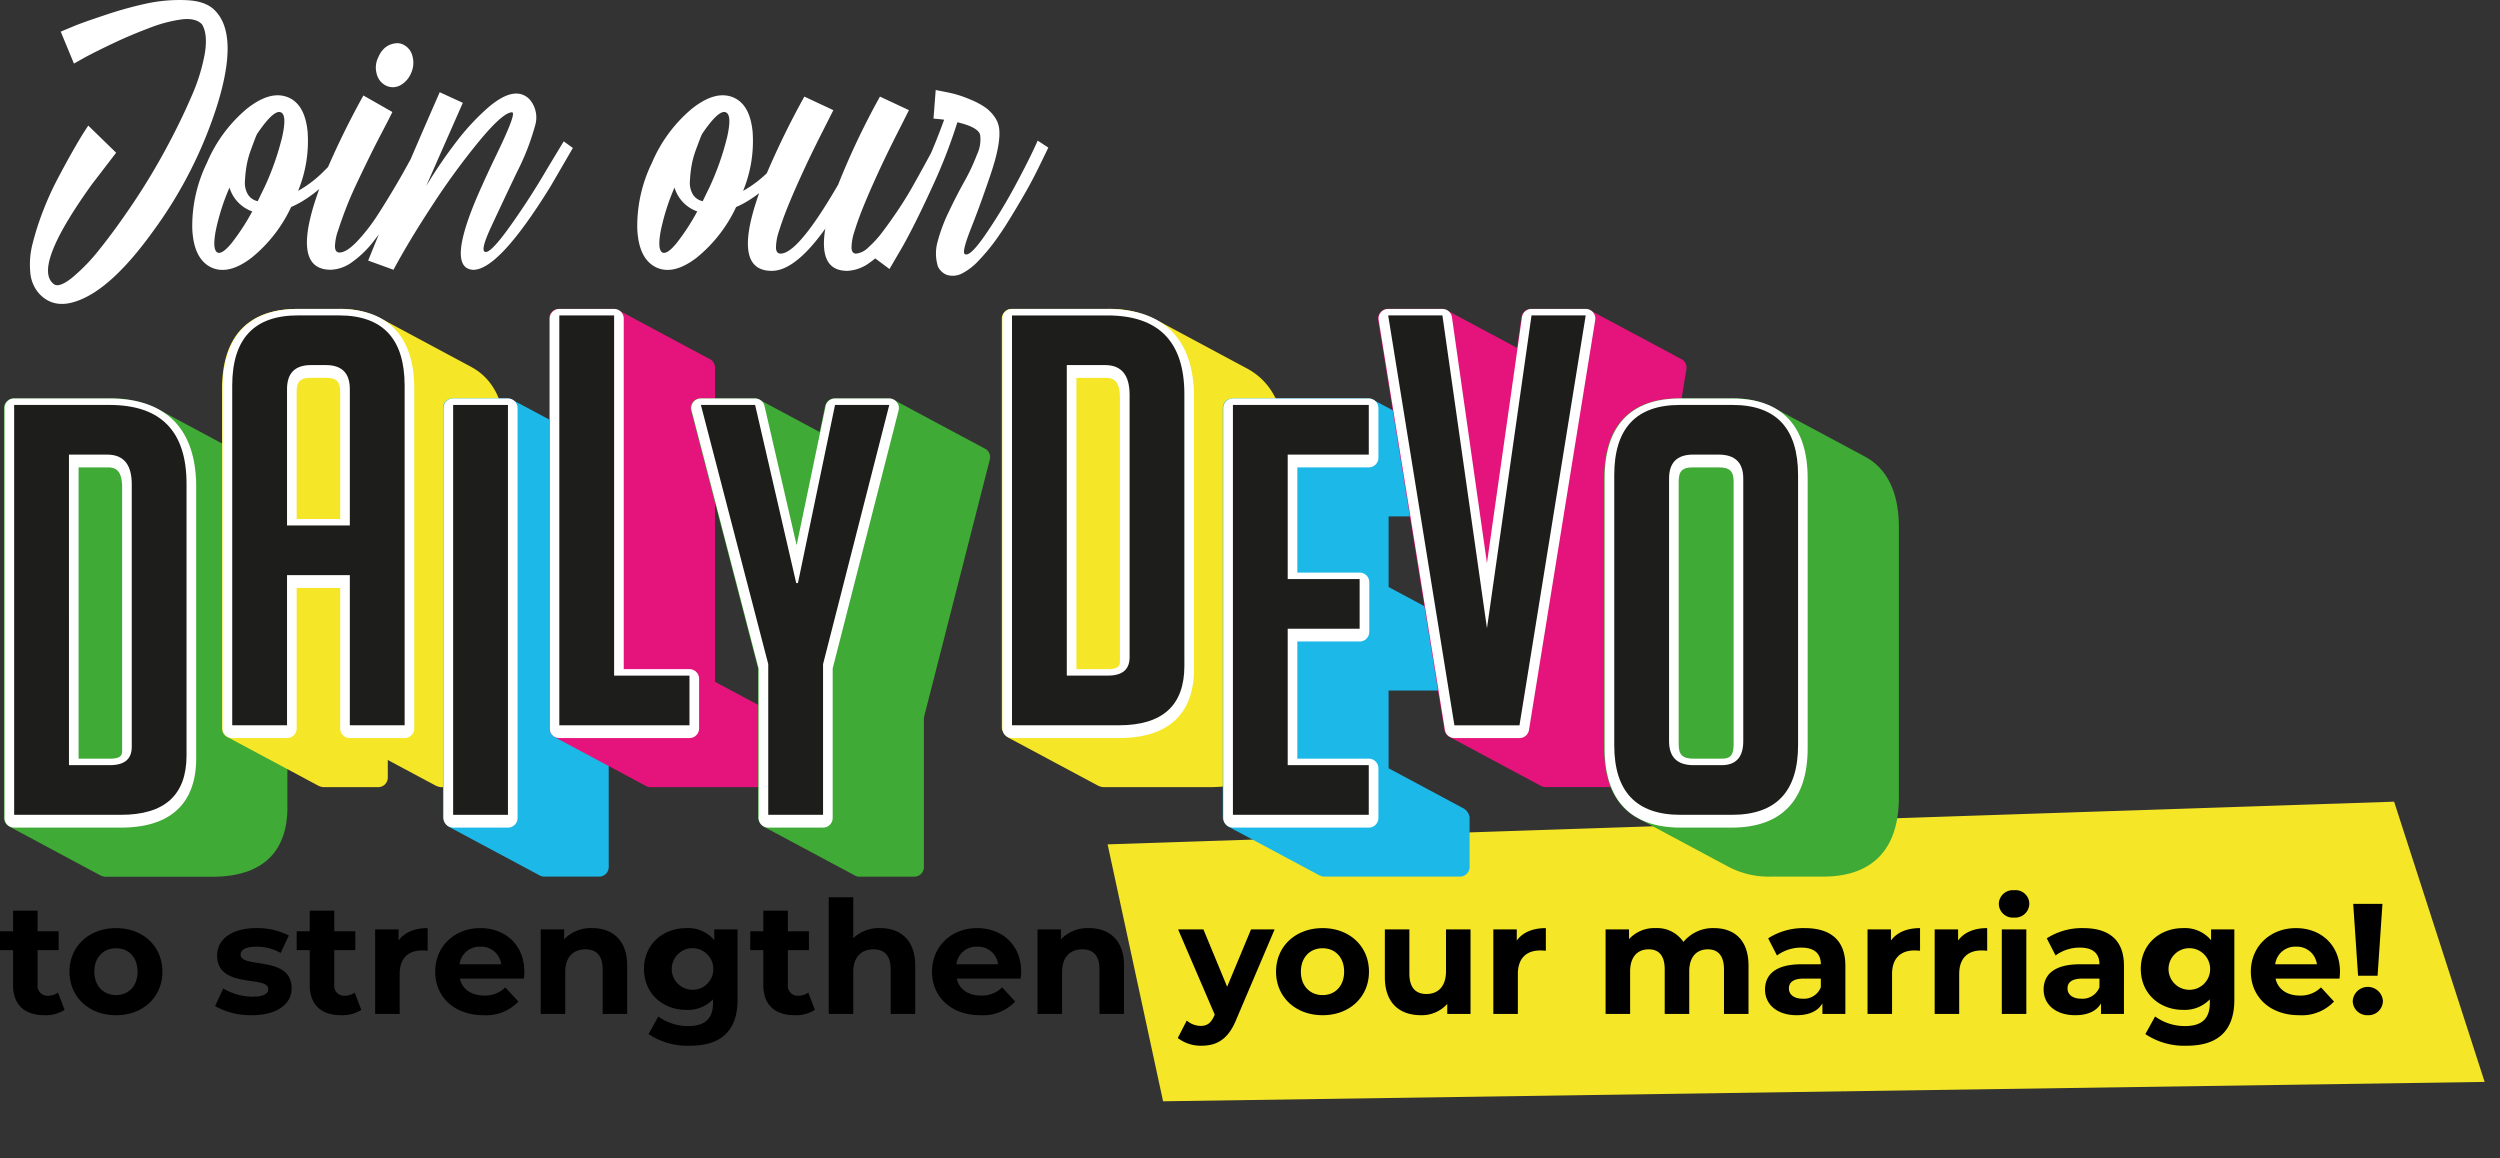 <svg xmlns="http://www.w3.org/2000/svg" xmlns:xlink="http://www.w3.org/1999/xlink" width="477.02" height="220.979" viewBox="0 0 477.02 220.979">
  <rect x="0" y="0" width="477.02" height="220.979" fill="#333333" stroke="none"/>
  <defs>
    <clipPath id="clip-path">
      <rect id="Rectángulo_227" data-name="Rectángulo 227" width="361.565" height="108.322" fill="none"/>
    </clipPath>
  </defs>
  <g id="Grupo_505" data-name="Grupo 505" transform="translate(-2518.24 -5301.021)">
    <path id="Trazado_1559" data-name="Trazado 1559" d="M-56.84-49.56q4.76,4.62.49,18.27A83,83,0,0,1-68.6-7.28Q-76.72,3.99-83.44,6.09q-4.13,1.33-6.79-1.47A6.851,6.851,0,0,1-91.98.49a15.762,15.762,0,0,1,.455-5.53,52.751,52.751,0,0,1,1.96-6.125,57.372,57.372,0,0,1,2.73-6.055Q-85.33-20.09-84-22.435t2.17-3.675l.91-1.4,5.32,5.18-4.62,6.02Q-91.63-.42-87.5,2.73q.98.77,3.43-1.155A35.3,35.3,0,0,0-78.645-4.06q2.975-3.71,6.265-8.61t6.125-10.115Q-63.42-28-61.32-32.865a35.8,35.8,0,0,0,2.66-8.505q.56-3.64-.56-5.46-1.19-1.26-3.85-.945a27.05,27.05,0,0,0-6.195,1.645q-3.535,1.33-6.72,2.835T-81.41-40.6l-2.24,1.26-2.52-6.09q.98-.42,2.59-1.085t5.915-2.1a73.3,73.3,0,0,1,7.945-2.2,30.113,30.113,0,0,1,7.385-.63Q-58.59-51.31-56.84-49.56Zm25.41,24.85,1.4,1.19a1.821,1.821,0,0,1-.28.49q-.21.28-.875,1.225T-32.55-19.95q-.7.91-1.82,2.135a29.27,29.27,0,0,1-2.275,2.24A24.877,24.877,0,0,1-39.27-13.58a18.327,18.327,0,0,1-2.94,1.61,27.274,27.274,0,0,1-7.525,9.66Q-54.11,1.05-57.4-.42q-3.43-1.61-3.675-7.455a27.506,27.506,0,0,1,2.8-12.53,27.323,27.323,0,0,1,7.63-10.325q4.585-3.64,8.015-2.1,3.08,1.4,3.57,6.545A25.026,25.026,0,0,1-40.88-15.05a22.121,22.121,0,0,0,5.04-3.885,25.664,25.664,0,0,0,3.43-4.095ZM-56.28-3.29q.91.42,2.73-1.82a42.249,42.249,0,0,0,3.92-6.02,6.939,6.939,0,0,1-4.34-4.55A41.783,41.783,0,0,0-56.6-7.42Q-57.26-3.85-56.28-3.29Zm8.96-12.39a52.083,52.083,0,0,0,3.4-9.66q.945-4.2-.245-4.69-1.33-.63-4.55,4.13-.14.28-.385.91t-.805,2.17a17.187,17.187,0,0,0-.805,2.975,24.111,24.111,0,0,0-.315,2.94,4.3,4.3,0,0,0,.56,2.52,2.846,2.846,0,0,0,1.89,1.3Q-47.95-14.42-47.32-15.68Zm29.61-8.68,1.82.91a1.146,1.146,0,0,1-.07.28q-.63,1.4-1.3,2.73t-2.275,4.41a58.813,58.813,0,0,1-3.255,5.53q-1.645,2.45-3.64,5a19.058,19.058,0,0,1-4.13,4.025A7.273,7.273,0,0,1-34.65,0q-8.61,0-.91-18.69a157.108,157.108,0,0,1,7.14-14.56l5.53,3.15-.595,1.19q-.385.77-1.54,2.975t-2.205,4.34q-1.05,2.135-2.345,4.865t-2.17,5Q-32.62-9.45-33.25-7.49a9.8,9.8,0,0,0-.595,3.08q.035,1.12.875,1.12,1.33,0,3.395-2.17a35.163,35.163,0,0,0,4.06-5.285q1.995-3.115,3.78-6.195t2.9-5.25Zm-3.78-10.78a2.963,2.963,0,0,1-2.695-.035A3.356,3.356,0,0,1-25.9-37.45a4.367,4.367,0,0,1,.35-3.15,4.714,4.714,0,0,1,.91-1.435,3.606,3.606,0,0,1,1.225-.875,4.01,4.01,0,0,1,1.365-.315,2.439,2.439,0,0,1,1.33.315,3.262,3.262,0,0,1,1.68,2.24,4.7,4.7,0,0,1-.315,3.22A4.606,4.606,0,0,1-21.49-35.14ZM9.8-24.5l1.75,1.26L7.28-15.89Q-2.8.42-7.7,0a2.954,2.954,0,0,1-.91-.28q-3.5-1.96,3.01-16.17.77-1.75,2.38-5.11Q.56-29.33.07-29.96,0-30.1-.21-30.03q-1.75.21-6.125,5.495a136.375,136.375,0,0,0-8.855,12.11Q-19.67-5.6-22.68,0l-4.83-1.75q2.45-6.09,5.88-14.14t5.6-13.02l2.17-4.97,4.41,2.03-7,15.89a90.863,90.863,0,0,1,5.775-8.47,44.53,44.53,0,0,1,5.915-6.4Q-1.82-33.39.35-33.6a3.482,3.482,0,0,1,3.29,1.54,5.286,5.286,0,0,1,.7,4.55,46.277,46.277,0,0,1-3.5,8.96q-2.87,6.02-4.9,10.395T-5.25-3.43q.98.49,4.76-4.8t7-10.815Zm43.68-.21,1.4,1.19a1.821,1.821,0,0,1-.28.49q-.21.28-.875,1.225T52.36-19.95q-.7.91-1.82,2.135a29.27,29.27,0,0,1-2.275,2.24A24.877,24.877,0,0,1,45.64-13.58a18.327,18.327,0,0,1-2.94,1.61,27.274,27.274,0,0,1-7.525,9.66Q30.8,1.05,27.51-.42q-3.43-1.61-3.675-7.455a27.506,27.506,0,0,1,2.8-12.53,27.323,27.323,0,0,1,7.63-10.325q4.585-3.64,8.015-2.1,3.08,1.4,3.57,6.545A25.026,25.026,0,0,1,44.03-15.05a22.121,22.121,0,0,0,5.04-3.885A25.664,25.664,0,0,0,52.5-23.03ZM28.63-3.29q.91.42,2.73-1.82a42.249,42.249,0,0,0,3.92-6.02,6.939,6.939,0,0,1-4.34-4.55,41.783,41.783,0,0,0-2.625,8.26Q27.65-3.85,28.63-3.29Zm8.96-12.39a52.083,52.083,0,0,0,3.4-9.66q.945-4.2-.245-4.69-1.33-.63-4.55,4.13-.14.28-.385.91T35-22.82a17.187,17.187,0,0,0-.805,2.975,24.111,24.111,0,0,0-.315,2.94,4.3,4.3,0,0,0,.56,2.52,2.846,2.846,0,0,0,1.89,1.3Q36.96-14.42,37.59-15.68Zm43.26-8.54,2.1,1.26q-.42,1.05-1.05,2.31t-2.24,4.3a57.308,57.308,0,0,1-3.36,5.6Q74.55-8.19,72.485-5.53a19.248,19.248,0,0,1-4.34,4.2A7.686,7.686,0,0,1,63.91.21q-5.53,0-4.2-8.05Q53.97.21,49.49.21q-8.61,0-.91-18.69a157.108,157.108,0,0,1,7.14-14.56l5.53,2.59-.6,1.19q-.385.77-1.54,3.045T56.91-21.77Q55.86-19.6,54.6-16.8t-2.17,5.075Q51.52-9.45,50.89-7.42A10.467,10.467,0,0,0,50.3-4.235q.035,1.155.875,1.155,3.36,0,10.99-13.16a143.7,143.7,0,0,1,7.98-16.8l5.53,2.59-.6,1.19q-.385.77-1.54,3.045T71.33-21.77q-1.05,2.17-2.31,4.97t-2.17,5.075Q65.94-9.45,65.31-7.42a10.467,10.467,0,0,0-.595,3.185q.035,1.155.875,1.155a3.906,3.906,0,0,0,2.345-1.19A20.059,20.059,0,0,0,70.7-7.315q1.4-1.855,2.905-4.095t2.765-4.48q1.26-2.24,2.275-4.095T80.29-23.03Zm19.39-.42,2.03,1.33q-.21.42-.56,1.155t-1.435,2.94q-1.085,2.2-2.24,4.235T95.27-10.29Q93.66-7.63,92.19-5.6a35.829,35.829,0,0,1-3.185,3.815A11.537,11.537,0,0,1,85.82.7a3.8,3.8,0,0,1-3.01.245A3.21,3.21,0,0,1,81.2-.63a8.4,8.4,0,0,1-.07-4.69,31.127,31.127,0,0,1,2.1-5.635q1.47-3.115,2.975-5.81a38.394,38.394,0,0,0,2.45-5.215,6.662,6.662,0,0,0,.6-3.78q-.42-1.47-4.34-2.38a101.99,101.99,0,0,1-4.9,12.565Q76.79-8.54,74.41-4.34L71.96-.14,68.11-3.01q8.26-8.96,14.28-25.62-1.05-.14-2.03-.21l.42-5.46q.28.07.665.14t1.61.315a20.834,20.834,0,0,1,2.31.6q1.085.35,2.45.945a14.145,14.145,0,0,1,2.38,1.3,7.205,7.205,0,0,1,1.785,1.785,4.886,4.886,0,0,1,.91,2.275q.35,2.87-1.61,8.68T87.535-7.945Q85.75-3.43,86.31-3.01q.91.7,3.85-3.535A99.393,99.393,0,0,0,95.9-15.96Q98.7-21.14,100.24-24.64Z" transform="translate(2616 5352.492)" fill="#fff"/>
    <path id="Trazado_1558" data-name="Trazado 1558" d="M1089.868,5485l12.3,48.64,251.979-12.529-19.143-52.854Z" transform="matrix(0.999, 0.035, -0.035, 0.999, 1832.775, -55.528)" fill="#f5e727"/>
    <path id="Trazado_1560" data-name="Trazado 1560" d="M11.31,24.92a3.154,3.154,0,0,1-1.89.6,1.882,1.882,0,0,1-2.01-2.13V16.82h4.02v-3.6H7.41V9.29H2.73v3.93H.24v3.6H2.73v6.63c0,3.84,2.22,5.79,6.03,5.79a6.688,6.688,0,0,0,3.81-1.02Zm11.07,4.32c5.13,0,8.85-3.45,8.85-8.31s-3.72-8.31-8.85-8.31-8.88,3.45-8.88,8.31S17.25,29.24,22.38,29.24Zm0-3.84c-2.34,0-4.14-1.68-4.14-4.47s1.8-4.47,4.14-4.47,4.11,1.68,4.11,4.47S24.72,25.4,22.38,25.4Zm25.89,3.84c4.83,0,7.62-2.13,7.62-5.13,0-6.36-9.75-3.69-9.75-6.45,0-.84.9-1.5,3-1.5a9.269,9.269,0,0,1,4.65,1.2l1.56-3.33a13.272,13.272,0,0,0-6.21-1.41c-4.71,0-7.47,2.16-7.47,5.22,0,6.45,9.75,3.75,9.75,6.39,0,.9-.81,1.47-2.97,1.47a11.043,11.043,0,0,1-5.61-1.56L41.28,27.5A13.856,13.856,0,0,0,48.27,29.24Zm19.65-4.32a3.154,3.154,0,0,1-1.89.6,1.882,1.882,0,0,1-2.01-2.13V16.82h4.02v-3.6H64.02V9.29H59.34v3.93H56.85v3.6h2.49v6.63c0,3.84,2.22,5.79,6.03,5.79a6.688,6.688,0,0,0,3.81-1.02Zm8.37-9.93V12.86H71.82V29H76.5V21.38c0-3.09,1.71-4.5,4.29-4.5.36,0,.66.03,1.05.06V12.62C79.35,12.62,77.43,13.43,76.29,14.99Zm24,6c0-5.19-3.66-8.37-8.4-8.37-4.92,0-8.61,3.48-8.61,8.31,0,4.8,3.63,8.31,9.21,8.31a8.453,8.453,0,0,0,6.66-2.61l-2.49-2.7a5.471,5.471,0,0,1-4.05,1.56c-2.46,0-4.17-1.23-4.62-3.24H100.2C100.23,21.86,100.29,21.35,100.29,20.99Zm-8.37-4.83a3.835,3.835,0,0,1,3.96,3.36H87.93A3.821,3.821,0,0,1,91.92,16.16Zm21.3-3.54a7.066,7.066,0,0,0-5.34,2.13V12.86h-4.47V29h4.68V21.02c0-2.97,1.62-4.35,3.87-4.35,2.07,0,3.27,1.2,3.27,3.81V29h4.68V19.76C119.91,14.84,117.03,12.62,113.22,12.62Zm23.31.24v2.07a6.479,6.479,0,0,0-5.34-2.31c-4.47,0-8.07,3.09-8.07,7.8s3.6,7.8,8.07,7.8a6.645,6.645,0,0,0,5.1-2.01v.69c0,2.91-1.44,4.41-4.74,4.41a9.646,9.646,0,0,1-5.7-1.83l-1.86,3.36a13.3,13.3,0,0,0,7.92,2.22c5.82,0,9.06-2.76,9.06-8.76V12.86Zm-4.41,11.52a3.969,3.969,0,1,1,4.23-3.96A3.944,3.944,0,0,1,132.12,24.38Zm22.35.54a3.154,3.154,0,0,1-1.89.6,1.882,1.882,0,0,1-2.01-2.13V16.82h4.02v-3.6h-4.02V9.29h-4.68v3.93H143.4v3.6h2.49v6.63c0,3.84,2.22,5.79,6.03,5.79a6.688,6.688,0,0,0,3.81-1.02Zm13.71-12.3a7.094,7.094,0,0,0-5.13,1.92V6.74h-4.68V29h4.68V21.02c0-2.97,1.62-4.35,3.87-4.35,2.07,0,3.27,1.2,3.27,3.81V29h4.68V19.76C174.87,14.84,171.99,12.62,168.18,12.62Zm26.91,8.37c0-5.19-3.66-8.37-8.4-8.37-4.92,0-8.61,3.48-8.61,8.31,0,4.8,3.63,8.31,9.21,8.31a8.453,8.453,0,0,0,6.66-2.61l-2.49-2.7a5.471,5.471,0,0,1-4.05,1.56c-2.46,0-4.17-1.23-4.62-3.24H195C195.03,21.86,195.09,21.35,195.09,20.99Zm-8.37-4.83a3.835,3.835,0,0,1,3.96,3.36h-7.95A3.821,3.821,0,0,1,186.72,16.16Zm21.3-3.54a7.066,7.066,0,0,0-5.34,2.13V12.86h-4.47V29h4.68V21.02c0-2.97,1.62-4.35,3.87-4.35,2.07,0,3.27,1.2,3.27,3.81V29h4.68V19.76C214.71,14.84,211.83,12.62,208.02,12.62Zm30.93.24-4.56,10.95-4.53-10.95h-4.83l6.99,16.26-.06.15c-.63,1.44-1.35,2.01-2.64,2.01a4.149,4.149,0,0,1-2.64-1.02l-1.71,3.33a7.167,7.167,0,0,0,4.5,1.47c2.91,0,5.13-1.17,6.69-5.07l7.29-17.13ZM252.6,29.24c5.13,0,8.85-3.45,8.85-8.31s-3.72-8.31-8.85-8.31-8.88,3.45-8.88,8.31S247.47,29.24,252.6,29.24Zm0-3.84c-2.34,0-4.14-1.68-4.14-4.47s1.8-4.47,4.14-4.47,4.11,1.68,4.11,4.47S254.94,25.4,252.6,25.4Zm23.55-12.54v7.98c0,2.97-1.56,4.35-3.72,4.35-2.07,0-3.27-1.2-3.27-3.9V12.86h-4.68v9.12c0,4.98,2.85,7.26,6.9,7.26a6.53,6.53,0,0,0,5.01-2.16V29h4.44V12.86Zm13.5,2.13V12.86h-4.47V29h4.68V21.38c0-3.09,1.71-4.5,4.29-4.5.36,0,.66.03,1.05.06V12.62C292.71,12.62,290.79,13.43,289.65,14.99Zm37.62-2.37a7.257,7.257,0,0,0-5.82,2.64,6.025,6.025,0,0,0-5.31-2.64,6.537,6.537,0,0,0-5.07,2.1V12.86H306.6V29h4.68V20.9c0-2.88,1.47-4.23,3.54-4.23,1.95,0,3.06,1.2,3.06,3.81V29h4.68V20.9c0-2.88,1.47-4.23,3.57-4.23,1.89,0,3.06,1.2,3.06,3.81V29h4.68V19.76C333.87,14.84,331.11,12.62,327.27,12.62Zm17.31,0a12.407,12.407,0,0,0-6.96,1.95l1.68,3.27a7.76,7.76,0,0,1,4.65-1.5c2.52,0,3.72,1.17,3.72,3.18h-3.72c-4.92,0-6.93,1.98-6.93,4.83,0,2.79,2.25,4.89,6.03,4.89,2.37,0,4.05-.78,4.92-2.25V29h4.38V19.79C352.35,14.9,349.5,12.62,344.58,12.62Zm-.36,13.47c-1.65,0-2.64-.78-2.64-1.95,0-1.08.69-1.89,2.88-1.89h3.21V23.9A3.448,3.448,0,0,1,344.22,26.09Zm16.83-11.1V12.86h-4.47V29h4.68V21.38c0-3.09,1.71-4.5,4.29-4.5.36,0,.66.03,1.05.06V12.62C364.11,12.62,362.19,13.43,361.05,14.99Zm12.81,0V12.86h-4.47V29h4.68V21.38c0-3.09,1.71-4.5,4.29-4.5.36,0,.66.03,1.05.06V12.62C376.92,12.62,375,13.43,373.86,14.99Zm10.68-4.38a2.691,2.691,0,0,0,2.91-2.7,2.627,2.627,0,0,0-2.91-2.52A2.675,2.675,0,0,0,381.63,8,2.675,2.675,0,0,0,384.54,10.61ZM382.2,29h4.68V12.86H382.2Zm15.54-16.38a12.407,12.407,0,0,0-6.96,1.95l1.68,3.27a7.76,7.76,0,0,1,4.65-1.5c2.52,0,3.72,1.17,3.72,3.18h-3.72c-4.92,0-6.93,1.98-6.93,4.83,0,2.79,2.25,4.89,6.03,4.89,2.37,0,4.05-.78,4.92-2.25V29h4.38V19.79C405.51,14.9,402.66,12.62,397.74,12.62Zm-.36,13.47c-1.65,0-2.64-.78-2.64-1.95,0-1.08.69-1.89,2.88-1.89h3.21V23.9A3.448,3.448,0,0,1,397.38,26.09Zm24.75-13.23v2.07a6.479,6.479,0,0,0-5.34-2.31c-4.47,0-8.07,3.09-8.07,7.8s3.6,7.8,8.07,7.8a6.645,6.645,0,0,0,5.1-2.01v.69c0,2.91-1.44,4.41-4.74,4.41a9.646,9.646,0,0,1-5.7-1.83l-1.86,3.36a13.3,13.3,0,0,0,7.92,2.22c5.82,0,9.06-2.76,9.06-8.76V12.86Zm-4.41,11.52a3.969,3.969,0,1,1,4.23-3.96A3.944,3.944,0,0,1,417.72,24.38Zm29.01-3.39c0-5.19-3.66-8.37-8.4-8.37-4.92,0-8.61,3.48-8.61,8.31,0,4.8,3.63,8.31,9.21,8.31a8.453,8.453,0,0,0,6.66-2.61l-2.49-2.7a5.471,5.471,0,0,1-4.05,1.56c-2.46,0-4.17-1.23-4.62-3.24h12.21C446.67,21.86,446.73,21.35,446.73,20.99Zm-8.37-4.83a3.835,3.835,0,0,1,3.96,3.36h-7.95A3.821,3.821,0,0,1,438.36,16.16Zm11.82,5.55h3.72L454.83,8h-5.58Zm1.86,7.53a2.758,2.758,0,0,0,2.88-2.73,2.888,2.888,0,0,0-5.76,0A2.758,2.758,0,0,0,452.04,29.24Z" transform="translate(2518 5465.492)"/>
    <g id="Grupo_504" data-name="Grupo 504" transform="translate(2519 5359.968)">
      <g id="Grupo_449" data-name="Grupo 449" clip-path="url(#clip-path)">
        <path id="Trazado_1404" data-name="Trazado 1404" d="M46.725,87.307c-.071-.039-.144-.077-.216-.116s-.144-.077-.216-.116-.144-.077-.216-.116-.144-.077-.216-.115-.144-.077-.216-.116-.144-.077-.216-.115-.144-.077-.216-.116-.144-.077-.216-.116-.144-.077-.216-.116-.144-.077-.216-.116-.144-.077-.216-.115-.144-.077-.216-.116-.144-.077-.217-.116-.144-.077-.216-.116-.144-.077-.216-.116-.144-.077-.216-.115-.144-.077-.216-.116-.144-.077-.216-.116-.144-.077-.216-.116-.144-.077-.216-.115-.144-.077-.216-.116-.144-.077-.216-.115-.144-.077-.216-.116-.144-.077-.216-.116-.144-.077-.216-.116-.144-.077-.216-.116-.144-.077-.216-.115-.144-.077-.216-.116-.144-.077-.216-.116-.144-.077-.216-.116-.144-.077-.216-.115-.144-.077-.216-.116-.144-.077-.216-.116-.144-.077-.216-.116-.144-.077-.216-.115-.144-.077-.216-.116-.144-.077-.216-.116-.144-.077-.216-.115-.144-.077-.216-.116-.144-.077-.216-.116-.144-.077-.216-.116-.144-.077-.216-.116-.144-.077-.216-.115-.144-.077-.216-.116-.144-.077-.216-.116-.144-.077-.216-.116-.144-.077-.216-.115-.144-.077-.216-.116-.144-.077-.216-.116-.144-.077-.216-.116-.144-.077-.216-.115-.144-.077-.217-.116-.144-.077-.216-.116-.144-.077-.216-.115-.144-.077-.216-.116-.144-.077-.216-.116-.144-.077-.216-.116-.144-.077-.216-.116-.144-.077-.216-.115-.144-.077-.217-.116-.144-.077-.216-.116-.144-.077-.216-.116-.144-.077-.216-.115-.144-.077-.216-.116-.144-.077-.216-.116-.144-.077-.216-.116-.144-.077-.216-.116-.144-.077-.216-.116-.144-.077-.216-.116-.144-.077-.216-.115-.144-.077-.216-.116-.144-.077-.216-.116-.144-.077-.216-.116-.144-.077-.216-.116-.144-.077-.216-.115-.144-.077-.216-.116-.144-.077-.216-.116-.144-.077-.216-.116-.144-.077-.216-.115-.144-.077-.216-.116a19.281,19.281,0,0,0-9.4-2.088H1.836A1.836,1.836,0,0,0,0,77.812v78.209a1.836,1.836,0,0,0,1.129,1.694,1.857,1.857,0,0,0,.216.116,1.8,1.8,0,0,0,.216.115,1.78,1.78,0,0,0,.216.116,1.792,1.792,0,0,0,.216.116,1.814,1.814,0,0,0,.216.116,1.841,1.841,0,0,0,.216.116,1.857,1.857,0,0,0,.216.116,1.84,1.84,0,0,0,.216.115,1.8,1.8,0,0,0,.216.116,1.794,1.794,0,0,0,.216.116,1.846,1.846,0,0,0,.216.116,1.862,1.862,0,0,0,.216.116,1.835,1.835,0,0,0,.216.115,1.812,1.812,0,0,0,.216.116,1.8,1.8,0,0,0,.216.116,1.8,1.8,0,0,0,.216.116,1.859,1.859,0,0,0,.216.116,1.821,1.821,0,0,0,.216.115,1.817,1.817,0,0,0,.216.116,1.79,1.79,0,0,0,.216.116,1.789,1.789,0,0,0,.216.116,1.821,1.821,0,0,0,.216.116,1.862,1.862,0,0,0,.216.116,1.844,1.844,0,0,0,.216.115,1.8,1.8,0,0,0,.216.116,1.794,1.794,0,0,0,.216.116,1.814,1.814,0,0,0,.216.116,1.864,1.864,0,0,0,.216.116,1.846,1.846,0,0,0,.216.115,1.812,1.812,0,0,0,.216.116,1.792,1.792,0,0,0,.216.116,1.81,1.81,0,0,0,.216.116,1.857,1.857,0,0,0,.216.116,1.842,1.842,0,0,0,.216.116,1.809,1.809,0,0,0,.216.115,1.809,1.809,0,0,0,.216.116,1.818,1.818,0,0,0,.216.116,1.853,1.853,0,0,0,.216.116,1.862,1.862,0,0,0,.216.116,1.817,1.817,0,0,0,.216.115,1.8,1.8,0,0,0,.216.116,1.81,1.81,0,0,0,.216.116,1.793,1.793,0,0,0,.216.116,1.857,1.857,0,0,0,.216.116,1.849,1.849,0,0,0,.216.115,1.794,1.794,0,0,0,.216.116,1.794,1.794,0,0,0,.216.116,1.815,1.815,0,0,0,.216.116,1.864,1.864,0,0,0,.216.116,1.862,1.862,0,0,0,.216.116,1.851,1.851,0,0,0,.216.115,1.792,1.792,0,0,0,.216.116,1.783,1.783,0,0,0,.216.116,1.818,1.818,0,0,0,.216.116,1.86,1.86,0,0,0,.216.116,1.823,1.823,0,0,0,.216.115,1.8,1.8,0,0,0,.216.116,1.8,1.8,0,0,0,.216.116,1.788,1.788,0,0,0,.216.116,1.852,1.852,0,0,0,.216.116,1.846,1.846,0,0,0,.216.115,1.792,1.792,0,0,0,.216.116,1.8,1.8,0,0,0,.216.116,1.812,1.812,0,0,0,.216.116,1.861,1.861,0,0,0,.216.116,1.842,1.842,0,0,0,.216.116,1.828,1.828,0,0,0,.216.115,1.792,1.792,0,0,0,.216.116,1.778,1.778,0,0,0,.216.116,1.832,1.832,0,0,0,.216.116,1.865,1.865,0,0,0,.216.116,1.806,1.806,0,0,0,.216.115,1.8,1.8,0,0,0,.216.116,1.812,1.812,0,0,0,.216.116,1.792,1.792,0,0,0,.216.116,1.859,1.859,0,0,0,.216.116,1.854,1.854,0,0,0,.216.115,1.794,1.794,0,0,0,.216.116,1.81,1.81,0,0,0,.216.116,2.764,2.764,0,0,0,1.139.373H39.715c11.871,0,14.362-7.159,14.362-13.164V102.2c0-7.31-2.512-12.334-7.352-14.9" transform="translate(0 -58.892)" fill="#3faa35"/>
        <path id="Trazado_1405" data-name="Trazado 1405" d="M232.66,11.1c-.071-.04-.145-.077-.217-.116s-.144-.077-.216-.116-.144-.077-.216-.116-.144-.077-.216-.115-.144-.077-.216-.116-.144-.077-.216-.115-.145-.077-.216-.116-.144-.077-.216-.116-.145-.077-.216-.116-.145-.077-.216-.116-.144-.077-.216-.115-.144-.077-.216-.116-.144-.077-.216-.116-.144-.077-.216-.116-.144-.077-.216-.116-.144-.077-.216-.115-.144-.077-.216-.116-.144-.077-.216-.116-.144-.077-.216-.116-.144-.077-.216-.115-.144-.077-.216-.116-.144-.077-.216-.115-.145-.077-.216-.116-.144-.077-.216-.116-.145-.077-.216-.116-.145-.077-.216-.116-.144-.077-.216-.115-.144-.077-.216-.116-.145-.077-.216-.116-.144-.077-.216-.116-.144-.077-.216-.115-.145-.077-.216-.116-.144-.077-.216-.116-.144-.077-.216-.116-.144-.077-.216-.115-.144-.077-.216-.116-.144-.077-.216-.116-.144-.077-.216-.115-.144-.077-.216-.116-.144-.077-.216-.116-.145-.077-.216-.116-.145-.077-.216-.116-.144-.077-.216-.115-.145-.077-.217-.116-.144-.077-.216-.116-.144-.077-.216-.116-.144-.077-.216-.115-.145-.077-.216-.116-.144-.077-.216-.116-.144-.077-.216-.116-.144-.077-.216-.115-.144-.077-.216-.116-.144-.077-.216-.116-.144-.077-.216-.115-.144-.077-.216-.116-.145-.077-.216-.116-.144-.077-.216-.116-.144-.077-.216-.116-.144-.077-.216-.115-.145-.077-.217-.116-.144-.077-.216-.116-.144-.077-.216-.116-.144-.077-.216-.115-.145-.077-.216-.116-.144-.077-.216-.116-.144-.077-.216-.116-.144-.077-.216-.116-.144-.077-.216-.116-.144-.077-.216-.116-.144-.077-.216-.115-.144-.077-.216-.116-.145-.077-.216-.116-.145-.077-.216-.116-.144-.077-.216-.116-.144-.077-.216-.115-.144-.077-.216-.116-.144-.077-.216-.116-.144-.077-.216-.116-.144-.077-.216-.115-.145-.077-.216-.116A16.269,16.269,0,0,0,207.25,0h-7.843c-9.4,0-14.362,5.268-14.362,15.234V80.045a1.836,1.836,0,0,0,1.129,1.694,692.446,692.446,0,0,0,.432.231,1.825,1.825,0,0,0,.216.116,1.875,1.875,0,0,0,.216.116,1.844,1.844,0,0,0,.216.115,2849.125,2849.125,0,0,0,.433.231,1.794,1.794,0,0,0,.216.116,1.88,1.88,0,0,0,.216.116,1.846,1.846,0,0,0,.216.115,1780.944,1780.944,0,0,1,.648.347,1.827,1.827,0,0,0,.216.116,1.864,1.864,0,0,0,.216.116,1.825,1.825,0,0,0,.216.115,1565.6,1565.6,0,0,1,.648.347,1.847,1.847,0,0,0,.216.116,1.825,1.825,0,0,0,.216.115,2457.188,2457.188,0,0,1,.648.347,1.859,1.859,0,0,0,.216.116,1.813,1.813,0,0,0,.216.115,1.794,1.794,0,0,0,.216.116,559.39,559.39,0,0,1,.432.231,1.828,1.828,0,0,0,.216.116,1.882,1.882,0,0,0,.216.116,1.822,1.822,0,0,0,.216.115,1.8,1.8,0,0,0,.216.116,599.495,599.495,0,0,1,.432.231,1.878,1.878,0,0,0,.216.116,1.844,1.844,0,0,0,.216.115,1571.913,1571.913,0,0,1,.648.347,1.881,1.881,0,0,0,.216.116,1.845,1.845,0,0,0,.216.115,2457.188,2457.188,0,0,1,.648.347,1.825,1.825,0,0,0,.216.116,1.882,1.882,0,0,0,.216.116,1.824,1.824,0,0,0,.216.115,1.793,1.793,0,0,0,.216.116,599.484,599.484,0,0,1,.432.231,1.878,1.878,0,0,0,.216.116,1.849,1.849,0,0,0,.216.115,1391.54,1391.54,0,0,1,.648.347,570.24,570.24,0,0,1,.648.347,819.509,819.509,0,0,0,.432.231,1.831,1.831,0,0,0,.216.116,1.857,1.857,0,0,0,.216.116,587.931,587.931,0,0,1,.432.231,2843.459,2843.459,0,0,0,.432.231,1.885,1.885,0,0,0,.216.116,1.825,1.825,0,0,0,.216.115,1.8,1.8,0,0,0,.216.116,1.814,1.814,0,0,0,.216.116,1.8,1.8,0,0,0,.216.116,1.824,1.824,0,0,0,.216.116,1.881,1.881,0,0,0,.216.116,1.809,1.809,0,0,0,.216.115,7834.976,7834.976,0,0,1,.432.231,1.828,1.828,0,0,0,.216.116,1.859,1.859,0,0,0,.216.116,2.766,2.766,0,0,0,1.139.373h10.457a1.836,1.836,0,0,0,1.836-1.836v-3.35c.048.025.093.055.144.076a4312.758,4312.758,0,0,1,.432.231,1.882,1.882,0,0,0,.216.116,1.821,1.821,0,0,0,.216.115,639.481,639.481,0,0,1,.432.231,1.8,1.8,0,0,0,.216.116,1.814,1.814,0,0,0,.216.116,1.859,1.859,0,0,0,.216.116,1.829,1.829,0,0,0,.216.115,8926.518,8926.518,0,0,1,.432.231,1.813,1.813,0,0,0,.216.116,1.861,1.861,0,0,0,.216.116,1.812,1.812,0,0,0,.216.115,835.29,835.29,0,0,0,.648.347,23741.258,23741.258,0,0,0,.648.347,4624.193,4624.193,0,0,1,.432.231,465.793,465.793,0,0,1,.432.231,1.843,1.843,0,0,0,.216.115,1.816,1.816,0,0,0,.216.116,554.6,554.6,0,0,1,.432.231,1.862,1.862,0,0,0,.216.116,208.162,208.162,0,0,1,.432.231,441.229,441.229,0,0,0,.432.231,1.824,1.824,0,0,0,.216.116,202.768,202.768,0,0,0,.432.231,128071.873,128071.873,0,0,1,.432.231,814.4,814.4,0,0,1,.432.231,2.766,2.766,0,0,0,1.139.373h10.457a1.836,1.836,0,0,0,1.836-1.836V24.592c0-6.642-2.209-11.194-6.463-13.494" transform="translate(-143.437)" fill="#f5e727"/>
        <path id="Trazado_1406" data-name="Trazado 1406" d="M403.022,85.476a417.806,417.806,0,0,1-.432-.231,244.24,244.24,0,0,0-.432-.231,1.8,1.8,0,0,0-.216-.116,559.4,559.4,0,0,1-.432-.231,1.858,1.858,0,0,0-.216-.116,197.953,197.953,0,0,1-.432-.231,1.8,1.8,0,0,0-.216-.116,1.771,1.771,0,0,0-.216-.116,1.861,1.861,0,0,0-.216-.116,1.883,1.883,0,0,0-.216-.116,1.825,1.825,0,0,0-.216-.115,559.4,559.4,0,0,1-.432-.231,1.826,1.826,0,0,0-.216-.116,1.863,1.863,0,0,0-.216-.116,1.825,1.825,0,0,0-.216-.115,1.791,1.791,0,0,0-.216-.116,1.811,1.811,0,0,0-.216-.116,1.791,1.791,0,0,0-.216-.116,1.855,1.855,0,0,0-.216-.116,1.828,1.828,0,0,0-.216-.115,1772.526,1772.526,0,0,1-.648-.347,464.152,464.152,0,0,1-.432-.231,1.834,1.834,0,0,0-.216-.115,420.457,420.457,0,0,1-.432-.231,198.623,198.623,0,0,0-.432-.231,8924.838,8924.838,0,0,0-.432-.231,1.814,1.814,0,0,0-.216-.116,1.792,1.792,0,0,0-.216-.116,203.1,203.1,0,0,0-.432-.231,2086.324,2086.324,0,0,0-.432-.231,1.813,1.813,0,0,0-.216-.116,1.841,1.841,0,0,0-.216-.116,1.882,1.882,0,0,0-.216-.116,1.828,1.828,0,0,0-.216-.115,1.779,1.779,0,0,0-.216-.116,1.8,1.8,0,0,0-.216-.116,1.824,1.824,0,0,0-.216-.116,1.849,1.849,0,0,0-.216-.115,8926.518,8926.518,0,0,1-.432-.231,1.81,1.81,0,0,0-.216-.116,1.79,1.79,0,0,0-.216-.116,1.862,1.862,0,0,0-.216-.116,1.843,1.843,0,0,0-.216-.115,2722.634,2722.634,0,0,0-.432-.231,1393.833,1393.833,0,0,0-.433-.231,1.837,1.837,0,0,0-.216-.116,1.819,1.819,0,0,0-.216-.115,554.692,554.692,0,0,1-.432-.231,1.778,1.778,0,0,0-.216-.116,1.842,1.842,0,0,0-.216-.116,587.931,587.931,0,0,1-.432-.231,8926.518,8926.518,0,0,0-.432-.231,1.882,1.882,0,0,0-.216-.116,1.824,1.824,0,0,0-.216-.115,2065.307,2065.307,0,0,1-.648-.347,1.844,1.844,0,0,0-.216-.116,1.88,1.88,0,0,0-.216-.116,1.826,1.826,0,0,0-.216-.115,1.776,1.776,0,0,0-.216-.116,1.816,1.816,0,0,0-.923-.257H374.349a1.836,1.836,0,0,0-1.836,1.836v78.209a2.905,2.905,0,0,0,1.561,1.925,1.815,1.815,0,0,0,.216.115,1.79,1.79,0,0,0,.216.116,355.736,355.736,0,0,0,.432.231,174.751,174.751,0,0,0,.432.231,1027.423,1027.423,0,0,0,.648.347,1.862,1.862,0,0,0,.216.116,1.835,1.835,0,0,0,.216.115,1.816,1.816,0,0,0,.216.116,846.3,846.3,0,0,0,.432.231,1.833,1.833,0,0,0,.216.116,188.457,188.457,0,0,0,.432.231,388.909,388.909,0,0,1,.432.231,1.792,1.792,0,0,0,.216.116,1.843,1.843,0,0,0,.216.116,262.339,262.339,0,0,1,.432.231,1.8,1.8,0,0,0,.216.116,1.816,1.816,0,0,0,.216.116,1.867,1.867,0,0,0,.216.116,1.843,1.843,0,0,0,.216.115,1.812,1.812,0,0,0,.216.116,327.863,327.863,0,0,0,.432.231,1.819,1.819,0,0,0,.216.116,523.667,523.667,0,0,0,.432.231,2231.357,2231.357,0,0,1,.432.231,1.819,1.819,0,0,0,.216.116,1.863,1.863,0,0,0,.216.116,1.817,1.817,0,0,0,.216.115,1060.873,1060.873,0,0,1,.648.347,1.824,1.824,0,0,0,.216.116,1.851,1.851,0,0,0,.216.115,2156.206,2156.206,0,0,1,.432.231,522.246,522.246,0,0,1,.432.231,197.953,197.953,0,0,0,.432.231,2441.966,2441.966,0,0,1,.648.347,1.861,1.861,0,0,0,.216.116,1.819,1.819,0,0,0,.216.115,3081.976,3081.976,0,0,1,.649.347,1.821,1.821,0,0,0,.216.116,1.88,1.88,0,0,0,.216.116,1.822,1.822,0,0,0,.216.115,423.145,423.145,0,0,0,.432.231,1.821,1.821,0,0,0,.216.116,1.848,1.848,0,0,0,.216.116,1.829,1.829,0,0,0,.216.115,1772.526,1772.526,0,0,1,.648.347,1.868,1.868,0,0,0,.216.116,346.751,346.751,0,0,1,.432.231,1.814,1.814,0,0,0,.216.116,602.411,602.411,0,0,0,.432.231,1.859,1.859,0,0,0,.216.116,1.819,1.819,0,0,0,.216.115,804.42,804.42,0,0,1,.432.231,1.818,1.818,0,0,0,.923.257h10.457a1.836,1.836,0,0,0,1.836-1.836V87.17a1.836,1.836,0,0,0-1.129-1.694" transform="translate(-288.751 -58.892)" fill="#1cb8e7"/>
        <path id="Trazado_1407" data-name="Trazado 1407" d="M507.5,78.232a564.03,564.03,0,0,1-.432-.231,1.868,1.868,0,0,0-.216-.116,1.843,1.843,0,0,0-.216-.115,1478.922,1478.922,0,0,1-.648-.347,1.872,1.872,0,0,0-.216-.116,1.812,1.812,0,0,0-.216-.115,1935.917,1935.917,0,0,1-.648-.347,268.324,268.324,0,0,0-.432-.231,2264.644,2264.644,0,0,1-.649-.347,1.816,1.816,0,0,0-.216-.116,1.876,1.876,0,0,0-.216-.116,1.844,1.844,0,0,0-.216-.115,1145.407,1145.407,0,0,1-.648-.347,1.862,1.862,0,0,0-.216-.116,1.833,1.833,0,0,0-.216-.115,2318.543,2318.543,0,0,1-.648-.347,2726.693,2726.693,0,0,1-.432-.231,1.825,1.825,0,0,0-.216-.115,1.771,1.771,0,0,0-.216-.116,1.8,1.8,0,0,0-.216-.116,193.66,193.66,0,0,0-.432-.231,2086.324,2086.324,0,0,1-.432-.231,554.49,554.49,0,0,1-.432-.231,1.856,1.856,0,0,0-.216-.116,1.837,1.837,0,0,0-.216-.115,933.7,933.7,0,0,0-.432-.231,1.812,1.812,0,0,0-.216-.116,1.843,1.843,0,0,0-.216-.116,1.883,1.883,0,0,0-.216-.116,1.829,1.829,0,0,0-.216-.115,522.429,522.429,0,0,1-.432-.231,1.822,1.822,0,0,0-.216-.116,1.845,1.845,0,0,0-.216-.115,1691.05,1691.05,0,0,0-.432-.231,934.885,934.885,0,0,1-.432-.231,189.545,189.545,0,0,0-.432-.231,2086.278,2086.278,0,0,1-.432-.231,2730.758,2730.758,0,0,0-.433-.231l-.062-.034V11.194A1.836,1.836,0,0,0,493.119,9.5a1.815,1.815,0,0,0-.216-.116,1.8,1.8,0,0,0-.216-.116,1.872,1.872,0,0,0-.216-.116,1.819,1.819,0,0,0-.216-.115,1.784,1.784,0,0,0-.216-.116,1.82,1.82,0,0,0-.216-.116,1.793,1.793,0,0,0-.216-.116,1.831,1.831,0,0,0-.216-.116,1.882,1.882,0,0,0-.216-.116,1.829,1.829,0,0,0-.216-.115,1.8,1.8,0,0,0-.216-.116,1.8,1.8,0,0,0-.216-.116A1.8,1.8,0,0,0,490.309,8a1.887,1.887,0,0,0-.216-.116,1.813,1.813,0,0,0-.216-.115,1.78,1.78,0,0,0-.216-.116,1.789,1.789,0,0,0-.216-.116,1.789,1.789,0,0,0-.216-.116,1.877,1.877,0,0,0-.216-.116,1.824,1.824,0,0,0-.216-.115,1.778,1.778,0,0,0-.216-.116,1.793,1.793,0,0,0-.216-.116,1.794,1.794,0,0,0-.216-.116,1.845,1.845,0,0,0-.216-.116,1.887,1.887,0,0,0-.216-.116A1.826,1.826,0,0,0,487.5,6.5a1.81,1.81,0,0,0-.216-.116,1.793,1.793,0,0,0-.216-.116,1.778,1.778,0,0,0-.216-.116,1.855,1.855,0,0,0-.216-.116,1.815,1.815,0,0,0-.216-.115A1.778,1.778,0,0,0,486.2,5.8a1.793,1.793,0,0,0-.216-.116,1.8,1.8,0,0,0-.216-.116,1.839,1.839,0,0,0-.216-.116,1.855,1.855,0,0,0-.216-.116,1.847,1.847,0,0,0-.216-.115,1.8,1.8,0,0,0-.216-.116,1.8,1.8,0,0,0-.216-.116,1.844,1.844,0,0,0-.216-.116,1.854,1.854,0,0,0-.216-.116,1.834,1.834,0,0,0-.216-.115,1.811,1.811,0,0,0-.216-.116,1.784,1.784,0,0,0-.216-.116,1.812,1.812,0,0,0-.216-.116,1.887,1.887,0,0,0-.216-.116,1.824,1.824,0,0,0-.216-.115,1.783,1.783,0,0,0-.216-.116,1.784,1.784,0,0,0-.216-.116,1.8,1.8,0,0,0-.216-.116,1.83,1.83,0,0,0-.216-.116,1.865,1.865,0,0,0-.216-.116,1.822,1.822,0,0,0-.216-.115,1.793,1.793,0,0,0-.216-.116,1.793,1.793,0,0,0-.216-.116,1.854,1.854,0,0,0-.216-.116,1.854,1.854,0,0,0-.216-.116,1.82,1.82,0,0,0-.216-.115,1.809,1.809,0,0,0-.216-.116,1.8,1.8,0,0,0-.216-.116,1.783,1.783,0,0,0-.216-.116,1.855,1.855,0,0,0-.216-.116,1.814,1.814,0,0,0-.216-.115,1.774,1.774,0,0,0-.216-.116,1.792,1.792,0,0,0-.216-.116,1.8,1.8,0,0,0-.216-.116,1.807,1.807,0,0,0-.216-.116,1.86,1.86,0,0,0-.216-.116,1.842,1.842,0,0,0-.216-.115,1.789,1.789,0,0,0-.216-.116,1.773,1.773,0,0,0-.216-.116,1.8,1.8,0,0,0-.216-.116,1.859,1.859,0,0,0-.216-.116,1.823,1.823,0,0,0-.216-.115,1.784,1.784,0,0,0-.216-.116A1.784,1.784,0,0,0,476.69.72,1.826,1.826,0,0,0,476.474.6a1.882,1.882,0,0,0-.216-.116,1.824,1.824,0,0,0-.216-.115,1.811,1.811,0,0,0-.216-.116A1.816,1.816,0,0,0,474.9,0H464.445a1.836,1.836,0,0,0-1.836,1.836V80.044a2.383,2.383,0,0,0,1.345,1.809,921.376,921.376,0,0,1,.432.231,3917.332,3917.332,0,0,1,.432.231,1.877,1.877,0,0,0,.216.116,593.245,593.245,0,0,1,.432.231,1.794,1.794,0,0,0,.216.116,1.813,1.813,0,0,0,.216.116,489.6,489.6,0,0,1,.432.231,1.84,1.84,0,0,0,.216.115,1.815,1.815,0,0,0,.216.116,1.791,1.791,0,0,0,.216.116,1.814,1.814,0,0,0,.216.116,1.854,1.854,0,0,0,.216.116,604.213,604.213,0,0,1,.432.231,921.693,921.693,0,0,1,.432.231,489.586,489.586,0,0,0,.432.231,1.821,1.821,0,0,0,.216.115,441.229,441.229,0,0,0,.432.231,1.823,1.823,0,0,0,.216.116,1.868,1.868,0,0,0,.216.116,1.845,1.845,0,0,0,.216.115,7833.2,7833.2,0,0,1,.432.231,1.811,1.811,0,0,0,.216.116,1.855,1.855,0,0,0,.216.116,1.813,1.813,0,0,0,.216.115,1.791,1.791,0,0,0,.216.116,2722.634,2722.634,0,0,0,.432.231,1.886,1.886,0,0,0,.216.116,1.863,1.863,0,0,0,.216.116,1.833,1.833,0,0,0,.216.115,489.6,489.6,0,0,0,.432.231,1.823,1.823,0,0,0,.216.116,1.87,1.87,0,0,0,.216.116,1.847,1.847,0,0,0,.216.115,1060.568,1060.568,0,0,1,.432.231,1.819,1.819,0,0,0,.216.116,1.855,1.855,0,0,0,.216.116,758.223,758.223,0,0,1,.432.231,639.281,639.281,0,0,0,.432.231,602.427,602.427,0,0,0,.432.231,1.82,1.82,0,0,0,.216.115,399.142,399.142,0,0,0,.432.231,1509.831,1509.831,0,0,0,.648.346,1.788,1.788,0,0,0,.216.116,591.2,591.2,0,0,0,.432.231,1.863,1.863,0,0,0,.216.116,1.818,1.818,0,0,0,.216.115,1785.046,1785.046,0,0,1,.432.231,1.8,1.8,0,0,0,.216.116,1.825,1.825,0,0,0,.216.116,1.859,1.859,0,0,0,.216.116,1.823,1.823,0,0,0,.216.115,1.791,1.791,0,0,0,.216.116,1.81,1.81,0,0,0,.216.116,1.785,1.785,0,0,0,.216.116,1.869,1.869,0,0,0,.216.116,1.821,1.821,0,0,0,.216.115,1381.678,1381.678,0,0,1,.648.347,1.818,1.818,0,0,0,.923.257H506.79a1.836,1.836,0,0,0,1.836-1.836V79.926a1.836,1.836,0,0,0-1.129-1.694" transform="translate(-358.589)" fill="#e5147c"/>
        <path id="Trazado_1408" data-name="Trazado 1408" d="M639.483,86.045a1.835,1.835,0,0,0-.684-.54,1.856,1.856,0,0,0-.216-.116,32021.308,32021.308,0,0,1-.432-.231,1.8,1.8,0,0,0-.216-.115,1.772,1.772,0,0,0-.216-.116,1.806,1.806,0,0,0-.216-.116,2084.9,2084.9,0,0,0-.432-.231,348.765,348.765,0,0,0-.649-.346,934.283,934.283,0,0,0-.432-.231,554.5,554.5,0,0,1-.432-.231,1.847,1.847,0,0,0-.216-.115,1.824,1.824,0,0,0-.216-.116,554.5,554.5,0,0,1-.432-.231,1.779,1.779,0,0,0-.216-.115,1.825,1.825,0,0,0-.216-.116,1.892,1.892,0,0,0-.216-.115,1.842,1.842,0,0,0-.216-.116,934.885,934.885,0,0,0-.432-.231,804.417,804.417,0,0,1-.648-.347,1.867,1.867,0,0,0-.216-.116,1.833,1.833,0,0,0-.216-.116,346.77,346.77,0,0,1-.432-.231,522.085,522.085,0,0,1-.432-.231,1.828,1.828,0,0,0-.216-.116,1.8,1.8,0,0,0-.216-.116,1.866,1.866,0,0,0-.216-.116,1.813,1.813,0,0,0-.216-.115,1.832,1.832,0,0,0-.216-.116,362.417,362.417,0,0,0-.432-.231,1451.508,1451.508,0,0,1-.648-.347,645.583,645.583,0,0,0-.432-.231,1198.29,1198.29,0,0,0-.432-.231,2086.278,2086.278,0,0,1-.432-.231,554.5,554.5,0,0,0-.432-.231,1.88,1.88,0,0,0-.216-.116,231.567,231.567,0,0,1-.432-.231,1.8,1.8,0,0,0-.216-.116,754.19,754.19,0,0,0-.432-.231,436.391,436.391,0,0,1-.432-.231,1.823,1.823,0,0,0-.216-.116,2102.08,2102.08,0,0,0-.648-.347,1.826,1.826,0,0,0-.216-.116,417.815,417.815,0,0,0-.432-.231,1.81,1.81,0,0,0-.216-.116,193.749,193.749,0,0,0-.432-.231,1.805,1.805,0,0,0-.216-.116,1.841,1.841,0,0,0-.216-.116,1.864,1.864,0,0,0-.216-.116,1052.85,1052.85,0,0,1-.432-.231,936.062,936.062,0,0,1-.433-.231,8702.823,8702.823,0,0,1-.648-.347,1.834,1.834,0,0,0-.981-.285H610.176a1.836,1.836,0,0,0-1.8,1.461l-1.03,4.943a65.495,65.495,0,0,1-.425-.226,1.848,1.848,0,0,0-.216-.116,691.438,691.438,0,0,1-.432-.231,1.808,1.808,0,0,0-.216-.116,1.832,1.832,0,0,0-.216-.116,1.859,1.859,0,0,0-.216-.116,1.829,1.829,0,0,0-.216-.115,460.6,460.6,0,0,1-.432-.231,1044.17,1044.17,0,0,0-.432-.231,1.864,1.864,0,0,0-.216-.116,1.837,1.837,0,0,0-.216-.115,1.8,1.8,0,0,0-.216-.116,1.842,1.842,0,0,0-.216-.116,1.82,1.82,0,0,0-.216-.116,1.859,1.859,0,0,0-.216-.116,1.818,1.818,0,0,0-.216-.115,1.792,1.792,0,0,0-.216-.116,438.31,438.31,0,0,0-.432-.231,346.656,346.656,0,0,0-.432-.231,696.343,696.343,0,0,1-.432-.231,1.854,1.854,0,0,0-.216-.116,1.833,1.833,0,0,0-.216-.116,1.872,1.872,0,0,0-.216-.116,1.826,1.826,0,0,0-.216-.115,1.8,1.8,0,0,0-.216-.116,934.871,934.871,0,0,1-.432-.231,1.822,1.822,0,0,0-.216-.116,1.843,1.843,0,0,0-.216-.115,554.879,554.879,0,0,1-.432-.231,1.826,1.826,0,0,0-.216-.116,2722.634,2722.634,0,0,1-.432-.231,1.833,1.833,0,0,0-.216-.115,1.807,1.807,0,0,0-.216-.116,1.83,1.83,0,0,0-.216-.116,1.858,1.858,0,0,0-.216-.116,1.886,1.886,0,0,0-.216-.116,1.85,1.85,0,0,0-.216-.115,1.8,1.8,0,0,0-.216-.116,348.286,348.286,0,0,0-.432-.231,6159.545,6159.545,0,0,1-.648-.347,1.825,1.825,0,0,0-.973-.286H584.578a1.836,1.836,0,0,0-1.777,2.3L595.6,127.5v28.522a2.385,2.385,0,0,0,1.345,1.809,1044.193,1044.193,0,0,1,.432.231,1.813,1.813,0,0,0,.216.116,1.894,1.894,0,0,0,.216.116,1.825,1.825,0,0,0,.216.115,1011.077,1011.077,0,0,1,.432.231,1.8,1.8,0,0,0,.216.116,846.3,846.3,0,0,1,.432.231,1.814,1.814,0,0,0,.216.115,4464.2,4464.2,0,0,0,.432.231,1.84,1.84,0,0,0,.216.116,1.865,1.865,0,0,0,.216.116,1.836,1.836,0,0,0,.216.115,351.966,351.966,0,0,1,.432.231,1.782,1.782,0,0,0,.216.116,1.865,1.865,0,0,0,.216.116,1.826,1.826,0,0,0,.216.115,591.611,591.611,0,0,1,.432.231,1.79,1.79,0,0,0,.216.116,1.816,1.816,0,0,0,.216.116,182.88,182.88,0,0,0,.432.231,734.5,734.5,0,0,0,.649.347,1.844,1.844,0,0,0,.216.116,458.806,458.806,0,0,1,.432.231,1042.818,1042.818,0,0,1,.432.231,1.894,1.894,0,0,0,.216.116,1.829,1.829,0,0,0,.216.115,2089.075,2089.075,0,0,1,.432.231,1.807,1.807,0,0,0,.216.116,1044.193,1044.193,0,0,1,.432.231,1.825,1.825,0,0,0,.216.115,1252.473,1252.473,0,0,1,.648.347,1.854,1.854,0,0,0,.216.116,587.972,587.972,0,0,1,.432.231,1957.934,1957.934,0,0,1,.432.231,1.887,1.887,0,0,0,.216.116,325.208,325.208,0,0,1,.432.231,1.8,1.8,0,0,0,.216.116,1.779,1.779,0,0,0,.216.116,1.814,1.814,0,0,0,.216.116,1.874,1.874,0,0,0,.216.116,1.839,1.839,0,0,0,.216.115,1.82,1.82,0,0,0,.216.116,1.8,1.8,0,0,0,.216.116,1.775,1.775,0,0,0,.216.116,228.339,228.339,0,0,0,.432.231,692502496420.848,692502496420.848,0,0,1,.432.231,1.811,1.811,0,0,0,.216.116,1421.729,1421.729,0,0,0,.432.231,1.837,1.837,0,0,0,.216.115,4462.517,4462.517,0,0,1,.432.231,4467.559,4467.559,0,0,1,.432.231,1.821,1.821,0,0,0,.216.115,958.4,958.4,0,0,1,.648.347,1.861,1.861,0,0,0,.216.116,1.818,1.818,0,0,0,.923.257H625.4a1.836,1.836,0,0,0,1.836-1.836V136.854l12.579-49.229a1.837,1.837,0,0,0-.329-1.581" transform="translate(-451.709 -58.893)" fill="#3faa35"/>
        <path id="Trazado_1409" data-name="Trazado 1409" d="M893.468,11.331c-.071-.039-.144-.077-.216-.116s-.144-.077-.216-.116-.144-.077-.216-.116-.144-.077-.216-.115-.144-.077-.216-.116-.144-.077-.216-.115-.144-.077-.216-.116-.144-.077-.216-.116-.144-.077-.216-.116-.144-.077-.216-.116-.144-.077-.216-.115-.144-.077-.216-.116-.144-.077-.216-.116-.144-.077-.216-.116-.144-.077-.216-.116-.144-.077-.216-.115-.144-.077-.216-.116-.144-.077-.216-.116-.144-.077-.216-.116-.144-.077-.216-.115-.144-.077-.216-.116-.144-.077-.216-.115-.144-.077-.216-.116-.144-.077-.216-.116-.144-.077-.216-.116-.144-.077-.216-.116-.144-.077-.216-.115-.144-.077-.216-.116-.144-.077-.216-.116-.144-.077-.216-.116-.143-.077-.216-.115-.144-.077-.216-.116-.144-.077-.216-.116-.144-.077-.216-.116-.144-.077-.216-.115-.144-.077-.216-.116-.144-.077-.216-.116-.144-.077-.216-.115-.144-.077-.216-.116-.144-.077-.216-.116-.144-.077-.216-.116-.144-.077-.216-.116-.144-.077-.216-.115-.144-.077-.216-.116-.144-.077-.216-.116-.144-.077-.216-.116-.144-.077-.216-.115-.144-.077-.216-.116-.144-.077-.216-.116-.144-.077-.216-.116-.144-.077-.216-.115-.144-.077-.216-.116-.144-.077-.216-.116-.144-.077-.216-.115-.143-.077-.216-.116-.144-.077-.216-.116-.144-.077-.216-.116-.144-.077-.216-.116-.144-.077-.216-.115-.144-.077-.216-.116-.144-.077-.216-.116-.144-.077-.216-.116-.144-.077-.216-.115-.144-.077-.216-.116-.144-.077-.216-.115-.144-.077-.216-.116-.144-.077-.216-.116-.144-.077-.216-.116-.144-.077-.216-.116-.144-.077-.216-.115-.144-.077-.216-.116-.144-.077-.216-.116-.144-.077-.216-.116-.144-.077-.216-.116-.144-.077-.216-.115-.144-.077-.217-.116-.144-.077-.216-.116-.144-.077-.216-.116-.144-.077-.216-.115-.144-.077-.216-.116A19.284,19.284,0,0,0,866.769,0h-18.19a1.836,1.836,0,0,0-1.836,1.836V80.044a2.9,2.9,0,0,0,1.561,1.925,1.808,1.808,0,0,0,.216.116,1.788,1.788,0,0,0,.216.116,755.736,755.736,0,0,0,.433.231,297.3,297.3,0,0,1,.432.231,298.629,298.629,0,0,0,.433.231,253.632,253.632,0,0,0,.432.231,397.2,397.2,0,0,1,.432.231,1.814,1.814,0,0,0,.216.116,231.459,231.459,0,0,0,.432.231,1.8,1.8,0,0,0,.216.116,3236.865,3236.865,0,0,0,.648.347,287.708,287.708,0,0,0,.432.231,1.786,1.786,0,0,0,.217.116,492.624,492.624,0,0,0,.432.231,417.806,417.806,0,0,0,.432.231,2117.361,2117.361,0,0,0,.432.231,1.8,1.8,0,0,0,.216.116,8000.8,8000.8,0,0,1,.648.347,1.807,1.807,0,0,0,.216.116,1.833,1.833,0,0,0,.216.116,1.8,1.8,0,0,0,.216.116,641.688,641.688,0,0,0,.432.231,1.813,1.813,0,0,0,.216.116,8924.838,8924.838,0,0,1,.432.231,1.862,1.862,0,0,0,.217.116,955.884,955.884,0,0,1,.648.346,1.813,1.813,0,0,0,.216.116,231.459,231.459,0,0,0,.432.231,2726.578,2726.578,0,0,0,.432.231,361.932,361.932,0,0,0,.432.231,1.88,1.88,0,0,0,.216.116,1.846,1.846,0,0,0,.216.115,1772.526,1772.526,0,0,1,.648.347,1.9,1.9,0,0,0,.216.116,1.866,1.866,0,0,0,.216.115,1.812,1.812,0,0,0,.216.116,591.2,591.2,0,0,1,.432.231,1.826,1.826,0,0,0,.216.116,1.9,1.9,0,0,0,.216.116,1.841,1.841,0,0,0,.216.115,545.316,545.316,0,0,0,.432.231,1.787,1.787,0,0,0,.216.116,691.349,691.349,0,0,0,.432.231,372.731,372.731,0,0,0,.649.347,1.78,1.78,0,0,0,.216.116,307.55,307.55,0,0,1,.432.231,460.906,460.906,0,0,0,.432.231,2.763,2.763,0,0,0,1.139.373h20.369c11.87,0,14.362-7.159,14.362-13.164V26.226c0-7.31-2.512-12.334-7.352-14.9" transform="translate(-656.347)" fill="#f5e727"/>
        <path id="Trazado_1410" data-name="Trazado 1410" d="M1079.482,98.483a1.836,1.836,0,0,0,1.836-1.836V87.17a1.836,1.836,0,0,0-1.129-1.694,1.882,1.882,0,0,0-.216-.116,297.3,297.3,0,0,1-.432-.231,1.844,1.844,0,0,0-.216-.116,1.823,1.823,0,0,0-.216-.116,1.866,1.866,0,0,0-.216-.116,193.473,193.473,0,0,1-.432-.231,1.816,1.816,0,0,0-.216-.116,1.772,1.772,0,0,0-.216-.116,4222.586,4222.586,0,0,1-.648-.347,1.826,1.826,0,0,0-.216-.116,493.258,493.258,0,0,0-.432-.231,307.563,307.563,0,0,0-.432-.231,362.417,362.417,0,0,1-.432-.231,1.783,1.783,0,0,0-.216-.116,1.884,1.884,0,0,0-.216-.116,1.827,1.827,0,0,0-.216-.115A1.777,1.777,0,0,0,1075,82.7a1043.506,1043.506,0,0,1-.432-.231,136.939,136.939,0,0,0-.432-.231,1043.483,1043.483,0,0,1-.432-.231,1.808,1.808,0,0,0-.216-.116,1.864,1.864,0,0,0-.216-.116,1.9,1.9,0,0,0-.216-.116,1.836,1.836,0,0,0-.216-.115,1.782,1.782,0,0,0-.216-.116,1.751,1.751,0,0,0-.216-.116,1.775,1.775,0,0,0-.216-.116,1.879,1.879,0,0,0-.216-.116,1.838,1.838,0,0,0-.216-.115,925.154,925.154,0,0,1-.865-.462,193.66,193.66,0,0,0-.432-.231,493.258,493.258,0,0,0-.432-.231,1.767,1.767,0,0,0-.216-.116,141.273,141.273,0,0,0-.432-.231,1662.254,1662.254,0,0,0-.648-.347,1.854,1.854,0,0,0-.216-.116,297.529,297.529,0,0,1-.432-.231,1.8,1.8,0,0,0-.216-.116,269.264,269.264,0,0,0-.433-.231,1.813,1.813,0,0,0-.216-.116,297.3,297.3,0,0,1-.432-.231,1.775,1.775,0,0,0-.216-.116,1.8,1.8,0,0,0-.216-.116,1.853,1.853,0,0,0-.216-.116,1.807,1.807,0,0,0-.216-.115,1.768,1.768,0,0,0-.216-.116,1.8,1.8,0,0,0-.216-.116,1.821,1.821,0,0,0-.216-.116,1.873,1.873,0,0,0-.216-.116,1.814,1.814,0,0,0-.216-.115,467.439,467.439,0,0,0-.432-.231,1.753,1.753,0,0,0-.216-.116,1.834,1.834,0,0,0-.216-.116,1.871,1.871,0,0,0-.216-.116,1.836,1.836,0,0,0-.216-.115,1.8,1.8,0,0,0-.216-.116,1181.595,1181.595,0,0,0-.432-.231,1.819,1.819,0,0,0-.923-.257h-25.924a1.836,1.836,0,0,0-1.836,1.836v78.209a2.384,2.384,0,0,0,1.345,1.809,1.763,1.763,0,0,0,.216.116,844.762,844.762,0,0,0,.432.231,1.87,1.87,0,0,0,.216.115,1.8,1.8,0,0,0,.216.116,1.775,1.775,0,0,0,.216.116,416.175,416.175,0,0,0,.432.231,386.525,386.525,0,0,1,.432.231,680.419,680.419,0,0,1,.432.231,1.878,1.878,0,0,0,.216.116,1.813,1.813,0,0,0,.216.115,1.765,1.765,0,0,0,.216.116,1.808,1.808,0,0,0,.216.116,1.828,1.828,0,0,0,.216.116,377.734,377.734,0,0,0,.432.231,1.8,1.8,0,0,0,.216.115,1.758,1.758,0,0,0,.216.116,1.819,1.819,0,0,0,.216.116,691.531,691.531,0,0,0,.432.231,467.453,467.453,0,0,1,.432.231,219.226,219.226,0,0,1,.432.231,1.849,1.849,0,0,0,.216.116,291.809,291.809,0,0,1,.432.231,1.8,1.8,0,0,0,.216.116,591.2,591.2,0,0,1,.432.231,297.318,297.318,0,0,0,.432.231,1.837,1.837,0,0,0,.216.116,1.771,1.771,0,0,0,.216.116,415.955,415.955,0,0,0,.432.231,316.552,316.552,0,0,0,.432.231,710.259,710.259,0,0,1,.432.231,1.894,1.894,0,0,0,.217.116,220.049,220.049,0,0,1,.432.231,1.806,1.806,0,0,0,.216.116,1.787,1.787,0,0,0,.216.116,1.863,1.863,0,0,0,.216.116,1.84,1.84,0,0,0,.216.115,1.776,1.776,0,0,0,.217.116,1.8,1.8,0,0,0,.216.116,591.163,591.163,0,0,1,.432.231,1.886,1.886,0,0,0,.216.116,1.825,1.825,0,0,0,.216.115,591.2,591.2,0,0,0,.432.231,1.823,1.823,0,0,0,.216.116,591.2,591.2,0,0,0,.432.231,1.829,1.829,0,0,0,.216.115,377.218,377.218,0,0,0,.432.231,1.828,1.828,0,0,0,.216.116,1.862,1.862,0,0,0,.216.115,191.334,191.334,0,0,0,.433.231,1.766,1.766,0,0,0,.216.116,1.8,1.8,0,0,0,.216.116,1.844,1.844,0,0,0,.216.116,1.816,1.816,0,0,0,.216.115,1359.653,1359.653,0,0,1,.432.231,1.768,1.768,0,0,0,.216.116,323.1,323.1,0,0,0,.432.231,2.767,2.767,0,0,0,1.139.373h25.925a1.836,1.836,0,0,0,1.836-1.836V155.9a2.381,2.381,0,0,0-1.345-1.809,1.8,1.8,0,0,0-.216-.116,1.82,1.82,0,0,0-.216-.116,522.1,522.1,0,0,1-.432-.231,1.865,1.865,0,0,0-.216-.116,174.545,174.545,0,0,1-.432-.231,1.816,1.816,0,0,0-.216-.116,233.716,233.716,0,0,1-.432-.231,415.9,415.9,0,0,1-.432-.231,1.826,1.826,0,0,0-.216-.116,1.792,1.792,0,0,0-.216-.116,1.841,1.841,0,0,0-.216-.116,318.541,318.541,0,0,1-.432-.231,323.087,323.087,0,0,1-.432-.231,1.822,1.822,0,0,0-.216-.116,1.883,1.883,0,0,0-.216-.116,1.821,1.821,0,0,0-.216-.115,1.778,1.778,0,0,0-.216-.116,1.8,1.8,0,0,0-.216-.116,1.828,1.828,0,0,0-.216-.116,1.9,1.9,0,0,0-.216-.116,1.865,1.865,0,0,0-.216-.115,845.8,845.8,0,0,1-.432-.231,1.8,1.8,0,0,0-.216-.116,522.074,522.074,0,0,0-.432-.231,1.839,1.839,0,0,0-.216-.115,1.779,1.779,0,0,0-.216-.116,1.747,1.747,0,0,0-.216-.116,1.809,1.809,0,0,0-.216-.116,1.877,1.877,0,0,0-.216-.116,1.832,1.832,0,0,0-.216-.115,246.627,246.627,0,0,0-.432-.231,1.771,1.771,0,0,0-.216-.116,1320.328,1320.328,0,0,1-.864-.462,1.807,1.807,0,0,0-.216-.116,1.836,1.836,0,0,0-.216-.116,1.858,1.858,0,0,0-.216-.116,1.838,1.838,0,0,0-.216-.115,590.377,590.377,0,0,0-.432-.231,846.825,846.825,0,0,0-.432-.231,371.944,371.944,0,0,1-.432-.231,1.8,1.8,0,0,0-.216-.116,1.832,1.832,0,0,0-.216-.116,1.861,1.861,0,0,0-.217-.116,1.778,1.778,0,0,0-.216-.115,2422162291190.156,2422162291190.156,0,0,0-.432-.231,1.774,1.774,0,0,0-.216-.116,1.869,1.869,0,0,0-.216-.116,1.848,1.848,0,0,0-.216-.116,1.809,1.809,0,0,0-.216-.115c-.023-.014-.047-.026-.071-.039V131.7h11.889a1.836,1.836,0,0,0,1.836-1.836v-9.476a1.836,1.836,0,0,0-1.129-1.694,1.772,1.772,0,0,0-.216-.116,1.817,1.817,0,0,0-.216-.116,189.364,189.364,0,0,0-.432-.231,1.829,1.829,0,0,0-.216-.116,494.528,494.528,0,0,1-.433-.231,219.863,219.863,0,0,1-.432-.231,1.814,1.814,0,0,0-.216-.116,1.786,1.786,0,0,0-.216-.116,1.813,1.813,0,0,0-.216-.116,1.858,1.858,0,0,0-.216-.116,1.827,1.827,0,0,0-.217-.115,1.74,1.74,0,0,0-.216-.116,590.4,590.4,0,0,0-.432-.231,1.852,1.852,0,0,0-.216-.116,1.873,1.873,0,0,0-.216-.116,1.8,1.8,0,0,0-.216-.115,1.764,1.764,0,0,0-.216-.116,1.831,1.831,0,0,0-.216-.116,1.886,1.886,0,0,0-.216-.116,1.859,1.859,0,0,0-.217-.115,572.477,572.477,0,0,1-.648-.347,1.8,1.8,0,0,0-.216-.116,1.911,1.911,0,0,0-.216-.116,1.85,1.85,0,0,0-.216-.115,277.624,277.624,0,0,1-.433-.231,1.767,1.767,0,0,0-.216-.116,1.788,1.788,0,0,0-.216-.116,243.916,243.916,0,0,1-.432-.231,1.826,1.826,0,0,0-.216-.116,1.8,1.8,0,0,0-.216-.116,1055.968,1055.968,0,0,0-.649-.347,1.794,1.794,0,0,0-.216-.116,1043.483,1043.483,0,0,0-.432-.231,1.84,1.84,0,0,0-.216-.116,1.8,1.8,0,0,0-.216-.115,1.834,1.834,0,0,0-.216-.116,845.785,845.785,0,0,1-.432-.231,1.839,1.839,0,0,0-.216-.116,1.815,1.815,0,0,0-.216-.115,934.3,934.3,0,0,1-.432-.231,1181.595,1181.595,0,0,1-.432-.231,1.882,1.882,0,0,0-.216-.116,1.81,1.81,0,0,0-.216-.115,1.762,1.762,0,0,0-.216-.116l-.058-.031V98.483Z" transform="translate(-801.663 -58.892)" fill="#1cb8e7"/>
        <path id="Trazado_1411" data-name="Trazado 1411" d="M1224.4,10a1.83,1.83,0,0,0-.682-.495,1.833,1.833,0,0,0-.217-.116,1.809,1.809,0,0,0-.216-.116,1.831,1.831,0,0,0-.216-.116,423.332,423.332,0,0,1-.432-.231,1.838,1.838,0,0,0-.216-.116,1.827,1.827,0,0,0-.216-.116,1.873,1.873,0,0,0-.216-.116,1.832,1.832,0,0,0-.216-.116,1.8,1.8,0,0,0-.216-.115,1.794,1.794,0,0,0-.216-.116,1.825,1.825,0,0,0-.216-.116,1.88,1.88,0,0,0-.216-.116,1.883,1.883,0,0,0-.216-.116,1.836,1.836,0,0,0-.216-.115,1.809,1.809,0,0,0-.216-.116,1.8,1.8,0,0,0-.216-.116,1.83,1.83,0,0,0-.216-.116,1.852,1.852,0,0,0-.216-.116,1.817,1.817,0,0,0-.216-.115,1.787,1.787,0,0,0-.216-.116,1.808,1.808,0,0,0-.216-.116,1.817,1.817,0,0,0-.216-.116,1.862,1.862,0,0,0-.216-.116,1.882,1.882,0,0,0-.216-.116,1.846,1.846,0,0,0-.216-.115,1.83,1.83,0,0,0-.216-.116,1.809,1.809,0,0,0-.216-.116,1.814,1.814,0,0,0-.216-.116,1.852,1.852,0,0,0-.216-.116,1.853,1.853,0,0,0-.216-.115,1.839,1.839,0,0,0-.216-.116,1.828,1.828,0,0,0-.216-.116,1.811,1.811,0,0,0-.216-.116,1.839,1.839,0,0,0-.216-.116,1.835,1.835,0,0,0-.216-.115,1.824,1.824,0,0,0-.216-.116,1.849,1.849,0,0,0-.216-.116A1.828,1.828,0,0,0,1215.29,5a1.852,1.852,0,0,0-.216-.116,1.862,1.862,0,0,0-.216-.116,1.8,1.8,0,0,0-.216-.115,1.844,1.844,0,0,0-.216-.116,1.839,1.839,0,0,0-.216-.116,1.822,1.822,0,0,0-.216-.116,1.829,1.829,0,0,0-.216-.116,1.808,1.808,0,0,0-.216-.115,1.809,1.809,0,0,0-.216-.116,1.819,1.819,0,0,0-.216-.116,1.854,1.854,0,0,0-.216-.116,1.894,1.894,0,0,0-.216-.116,1.819,1.819,0,0,0-.216-.115,1.761,1.761,0,0,0-.216-.116,1.789,1.789,0,0,0-.216-.116,1.806,1.806,0,0,0-.216-.116,1.872,1.872,0,0,0-.216-.116,1.882,1.882,0,0,0-.216-.116,1.811,1.811,0,0,0-.216-.115,1.825,1.825,0,0,0-.216-.116,1.828,1.828,0,0,0-.216-.116,1.828,1.828,0,0,0-.216-.116,1.862,1.862,0,0,0-.216-.116,1.817,1.817,0,0,0-.216-.115,1.83,1.83,0,0,0-.216-.116A1.782,1.782,0,0,0,1209.67,2a1.791,1.791,0,0,0-.216-.116,1.821,1.821,0,0,0-.216-.116,1.806,1.806,0,0,0-.216-.115,1.813,1.813,0,0,0-.216-.116,1.857,1.857,0,0,0-.216-.116,1.839,1.839,0,0,0-.216-.116,1.834,1.834,0,0,0-.216-.116,1.84,1.84,0,0,0-.216-.116,1.833,1.833,0,0,0-.216-.115,1.831,1.831,0,0,0-.216-.116,1.811,1.811,0,0,0-.216-.116,1.817,1.817,0,0,0-.216-.116,1.85,1.85,0,0,0-.216-.116,1.817,1.817,0,0,0-.216-.115,1.8,1.8,0,0,0-.216-.116,1.826,1.826,0,0,0-.932-.267h-10.348a1.836,1.836,0,0,0-1.818,1.577l-.832,5.845a1.777,1.777,0,0,0-.169-.082,1.824,1.824,0,0,0-.216-.116,1.833,1.833,0,0,0-.216-.116,1.841,1.841,0,0,0-.216-.116,1.831,1.831,0,0,0-.216-.116,1.805,1.805,0,0,0-.216-.115,1.825,1.825,0,0,0-.216-.116,1.869,1.869,0,0,0-.216-.116,1.857,1.857,0,0,0-.216-.116,1.821,1.821,0,0,0-.217-.115,1.739,1.739,0,0,0-.216-.116,1.814,1.814,0,0,0-.216-.116,1.817,1.817,0,0,0-.216-.116,1.872,1.872,0,0,0-.216-.116,1.839,1.839,0,0,0-.216-.116,1.807,1.807,0,0,0-.216-.115,1.8,1.8,0,0,0-.216-.116,1.846,1.846,0,0,0-.216-.116,1.819,1.819,0,0,0-.216-.116,1.849,1.849,0,0,0-.216-.116A1.822,1.822,0,0,0,1188,5.03a1.769,1.769,0,0,0-.216-.116,1.812,1.812,0,0,0-.216-.116,1.8,1.8,0,0,0-.216-.116,1.849,1.849,0,0,0-.216-.116,1.861,1.861,0,0,0-.216-.116,1.856,1.856,0,0,0-.216-.115,1.8,1.8,0,0,0-.216-.116,1.79,1.79,0,0,0-.216-.116,1.811,1.811,0,0,0-.216-.116,1.851,1.851,0,0,0-.216-.116,1.807,1.807,0,0,0-.216-.115,1.816,1.816,0,0,0-.216-.116,1.816,1.816,0,0,0-.216-.116,1.818,1.818,0,0,0-.216-.116,1.856,1.856,0,0,0-.217-.116,1.79,1.79,0,0,0-.216-.115,1.837,1.837,0,0,0-.217-.116,1.816,1.816,0,0,0-.216-.116,1.843,1.843,0,0,0-.216-.116,1.844,1.844,0,0,0-.216-.116,1.833,1.833,0,0,0-.216-.116,1.794,1.794,0,0,0-.216-.115,1.838,1.838,0,0,0-.216-.116,1.843,1.843,0,0,0-.216-.116,1.884,1.884,0,0,0-.216-.116,1.823,1.823,0,0,0-.216-.116,1.777,1.777,0,0,0-.216-.115,1.816,1.816,0,0,0-.216-.116,1.808,1.808,0,0,0-.216-.116,1.846,1.846,0,0,0-.216-.116,1.869,1.869,0,0,0-.216-.116,1.808,1.808,0,0,0-.216-.115,1.778,1.778,0,0,0-.216-.116,1.808,1.808,0,0,0-.216-.116,1.814,1.814,0,0,0-.216-.116,1.871,1.871,0,0,0-.216-.116,1.859,1.859,0,0,0-.216-.116,1.845,1.845,0,0,0-.216-.115,1.8,1.8,0,0,0-.217-.116,1.786,1.786,0,0,0-.216-.116,1.83,1.83,0,0,0-.216-.116,1.825,1.825,0,0,0-.987-.293h-10.348a1.836,1.836,0,0,0-1.812,2.129l12.635,78.209a1.831,1.831,0,0,0,1.045,1.367,1.8,1.8,0,0,0,.216.116,1.851,1.851,0,0,0,.216.116,1.9,1.9,0,0,0,.216.116,98.338,98.338,0,0,1,.432.231,1.822,1.822,0,0,0,.216.116,2974.946,2974.946,0,0,1,.432.231,1.843,1.843,0,0,0,.216.115,1.8,1.8,0,0,0,.216.116,8931.559,8931.559,0,0,1,.432.231,362.408,362.408,0,0,0,.432.231,818.191,818.191,0,0,1,.432.231,1183.2,1183.2,0,0,1,.432.231,1248.51,1248.51,0,0,1,.648.347,493.04,493.04,0,0,1,.649.347,1.811,1.811,0,0,0,.216.115,1.784,1.784,0,0,0,.216.116,1181.558,1181.558,0,0,1,.432.231,269.264,269.264,0,0,1,.433.231,436.278,436.278,0,0,1,.432.231,1.829,1.829,0,0,0,.216.116,253.632,253.632,0,0,0,.432.231,169.49,169.49,0,0,1,.432.231,1.8,1.8,0,0,0,.216.116,1.829,1.829,0,0,0,.216.116,1.861,1.861,0,0,0,.216.116,1.8,1.8,0,0,0,.216.115,1.743,1.743,0,0,0,.216.116,553.755,553.755,0,0,0,.432.231,520.212,520.212,0,0,0,.648.347,1.843,1.843,0,0,0,.217.116,1.806,1.806,0,0,0,.216.116,522.085,522.085,0,0,1,.432.231,1.834,1.834,0,0,0,.216.115,1.781,1.781,0,0,0,.216.116,1183.241,1183.241,0,0,1,.432.231,493.249,493.249,0,0,0,.432.231,1.849,1.849,0,0,0,.216.115,1.821,1.821,0,0,0,.216.116,1.791,1.791,0,0,0,.216.116,466.851,466.851,0,0,1,.432.231,124.374,124.374,0,0,1,.432.231,1.837,1.837,0,0,0,.216.116,1.856,1.856,0,0,0,.217.116,237.424,237.424,0,0,0,.432.231,1.771,1.771,0,0,0,.216.116,1.817,1.817,0,0,0,.216.116,1.846,1.846,0,0,0,.216.116,1.881,1.881,0,0,0,.216.116,1.841,1.841,0,0,0,.217.116,1.8,1.8,0,0,0,.216.115,1.824,1.824,0,0,0,.216.116,1.856,1.856,0,0,0,.216.116,1.88,1.88,0,0,0,.216.116,1.85,1.85,0,0,0,.216.116,143.546,143.546,0,0,1,.432.231,1.824,1.824,0,0,0,.984.291h12.417a1.836,1.836,0,0,0,1.812-1.543l12.636-78.209A1.837,1.837,0,0,0,1224.4,10" transform="translate(-903.795 0)" fill="#e5147c"/>
        <path id="Trazado_1412" data-name="Trazado 1412" d="M1407.592,87.075c-.071-.04-.145-.077-.216-.116s-.144-.077-.216-.116-.145-.077-.216-.116-.144-.077-.216-.115-.144-.077-.216-.116-.144-.077-.216-.115-.144-.077-.216-.116-.144-.077-.216-.116-.144-.077-.216-.116-.145-.077-.216-.116-.144-.077-.216-.115-.144-.077-.216-.116-.144-.077-.216-.116-.144-.077-.216-.116-.144-.077-.216-.116-.145-.077-.216-.115-.145-.077-.216-.116-.144-.077-.216-.116-.144-.077-.216-.116-.144-.077-.216-.115-.145-.077-.216-.116-.145-.077-.216-.115-.145-.077-.216-.116-.144-.077-.216-.116-.145-.077-.216-.116-.144-.077-.216-.116-.144-.077-.216-.115-.144-.077-.216-.116-.145-.077-.217-.116-.144-.077-.217-.116-.144-.077-.216-.115-.144-.077-.216-.116-.144-.077-.216-.116-.145-.077-.216-.116-.145-.077-.216-.115-.144-.077-.216-.116-.144-.077-.216-.116-.144-.077-.216-.115-.144-.077-.216-.116-.144-.077-.216-.116-.145-.077-.216-.116-.145-.077-.216-.116-.144-.077-.216-.115-.145-.077-.216-.116-.145-.077-.216-.116-.144-.077-.216-.116-.144-.077-.216-.115-.145-.077-.217-.116-.144-.077-.216-.116-.144-.077-.216-.116-.144-.077-.216-.115-.145-.077-.216-.116-.145-.077-.216-.116-.144-.077-.216-.115-.144-.077-.216-.116-.144-.077-.216-.116-.144-.077-.216-.116-.144-.077-.216-.116-.144-.077-.216-.115-.145-.077-.217-.116-.145-.077-.216-.116-.144-.077-.216-.116-.144-.077-.216-.115-.144-.077-.216-.116-.144-.077-.216-.115-.145-.077-.216-.116-.145-.077-.216-.116-.144-.077-.216-.116-.144-.077-.216-.116-.145-.077-.216-.115-.144-.077-.216-.116-.145-.077-.216-.116-.145-.077-.216-.116-.144-.077-.216-.116-.144-.077-.216-.115-.145-.077-.217-.116-.144-.077-.216-.116-.144-.077-.216-.116-.145-.077-.216-.115-.145-.077-.216-.116a16.267,16.267,0,0,0-8.116-1.855h-10.021c-9.4,0-14.362,5.268-14.362,15.234v51.522c0,6.583,2.218,11.1,6.488,13.385.071.04.144.077.216.116s.144.077.216.116.144.077.216.116.144.077.216.116.144.077.216.115.144.077.217.116.144.077.216.116.144.077.216.116.144.077.216.115.144.077.216.116.144.077.216.115.144.077.216.116.144.077.216.115.145.077.217.116.144.077.216.116.144.077.216.115.144.077.216.116.144.077.216.116.144.077.216.116.144.077.216.116.144.077.216.115.144.077.216.116.144.077.216.116.144.077.216.116.144.077.216.115.144.077.216.116.144.077.216.115.144.077.216.116.144.077.216.115.144.077.216.116.145.077.217.116.144.077.216.115.144.077.216.116.144.077.216.116.144.077.216.116.144.077.216.116.144.077.216.115.144.077.217.116.144.077.216.116.144.077.216.116.144.077.216.115.144.077.216.116.144.077.216.115.144.077.216.116.144.077.216.115.145.077.216.116.144.077.216.116.144.077.216.115.144.077.216.116.144.077.216.116.144.077.216.116.144.077.216.115.144.077.216.116.144.077.216.115.144.077.216.116.144.077.216.115.144.077.216.116.144.077.216.116.144.077.216.115.144.077.216.116.145.077.216.116.144.077.216.116.144.077.216.116.144.077.216.115.144.077.216.116.144.077.216.116.144.077.216.116.144.077.216.115.144.077.216.116.144.077.216.115.144.077.216.116.144.077.216.115.145.077.216.116.144.077.216.116.144.077.216.115.144.077.216.116.144.077.216.116.144.077.216.116.144.077.216.116.144.077.216.115a16.565,16.565,0,0,0,8.2,1.855h9.8c9.467,0,14.471-5.23,14.471-15.125V100.569c0-6.642-2.21-11.194-6.463-13.494" transform="translate(-1052.49 -58.893)" fill="#3faa35"/>
        <path id="Trazado_1413" data-name="Trazado 1413" d="M20.5,75.976H2.307A1.836,1.836,0,0,0,.471,77.812v78.209a1.836,1.836,0,0,0,1.836,1.836H22.676c11.871,0,14.362-7.159,14.362-13.164V92.844c0-11.035-5.72-16.868-16.54-16.868M14.6,89.124h5.462c1.378,0,2.848.3,2.848,3.828v50.106c0,.773,0,1.65-2.3,1.65H14.6Z" transform="translate(-0.365 -58.892)" fill="#fff"/>
        <path id="Trazado_1414" data-name="Trazado 1414" d="M207.721,0h-7.842c-9.4,0-14.362,5.268-14.362,15.234V80.044a1.836,1.836,0,0,0,1.836,1.836h10.457a1.836,1.836,0,0,0,1.836-1.836V53.233h8.31V80.044a1.836,1.836,0,0,0,1.836,1.836h10.457a1.836,1.836,0,0,0,1.836-1.836V15.234C222.083,5.268,217.117,0,207.721,0m-8.076,40.085v-24.2c0-2.048.691-2.739,2.739-2.739h2.832c2.048,0,2.739.691,2.739,2.739v24.2Z" transform="translate(-143.802)" fill="#fff"/>
        <path id="Trazado_1415" data-name="Trazado 1415" d="M385.275,75.976H374.819a1.836,1.836,0,0,0-1.836,1.836v78.209a1.836,1.836,0,0,0,1.836,1.836h10.457a1.836,1.836,0,0,0,1.836-1.836V77.812a1.836,1.836,0,0,0-1.836-1.836" transform="translate(-289.116 -58.892)" fill="#fff"/>
        <path id="Trazado_1416" data-name="Trazado 1416" d="M489.75,68.732H477.208V1.836A1.836,1.836,0,0,0,475.372,0H464.915a1.836,1.836,0,0,0-1.836,1.836V80.044a1.836,1.836,0,0,0,1.836,1.836H489.75a1.836,1.836,0,0,0,1.836-1.836V70.568a1.836,1.836,0,0,0-1.836-1.836" transform="translate(-358.953 0)" fill="#fff"/>
        <path id="Trazado_1417" data-name="Trazado 1417" d="M620.994,75.976H610.646a1.835,1.835,0,0,0-1.8,1.461l-5.53,26.542L597.185,77.4a1.836,1.836,0,0,0-1.789-1.423H585.048a1.836,1.836,0,0,0-1.777,2.3L596.065,127.5v28.522a1.836,1.836,0,0,0,1.836,1.836h10.457a1.836,1.836,0,0,0,1.836-1.836V127.495l12.578-49.229a1.836,1.836,0,0,0-1.779-2.29" transform="translate(-452.073 -58.892)" fill="#fff"/>
        <path id="Trazado_1418" data-name="Trazado 1418" d="M867.24,0H849.05a1.836,1.836,0,0,0-1.836,1.836V80.045a1.836,1.836,0,0,0,1.836,1.836h20.369c11.871,0,14.362-7.159,14.362-13.164V16.868C883.781,5.833,878.061,0,867.24,0m-5.9,13.148H866.8c1.378,0,2.848.3,2.848,3.828V67.082c0,.773,0,1.65-2.3,1.65h-6.007Z" transform="translate(-656.713)" fill="#fff"/>
        <path id="Trazado_1419" data-name="Trazado 1419" d="M1062.442,75.976h-25.924a1.836,1.836,0,0,0-1.836,1.836v78.209a1.836,1.836,0,0,0,1.836,1.836h25.924a1.836,1.836,0,0,0,1.836-1.836v-9.477a1.836,1.836,0,0,0-1.836-1.836H1048.81V122.347H1060.7a1.836,1.836,0,0,0,1.836-1.836v-9.476a1.836,1.836,0,0,0-1.836-1.836H1048.81V89.124h13.632a1.836,1.836,0,0,0,1.836-1.836V77.812a1.836,1.836,0,0,0-1.836-1.836" transform="translate(-802.027 -58.892)" fill="#fff"/>
        <path id="Trazado_1420" data-name="Trazado 1420" d="M1205.965,0h-10.348a1.836,1.836,0,0,0-1.818,1.577L1187.12,48.5l-6.678-46.923A1.836,1.836,0,0,0,1178.624,0h-10.348a1.836,1.836,0,0,0-1.812,2.129L1179.1,80.337a1.836,1.836,0,0,0,1.812,1.543h12.418a1.836,1.836,0,0,0,1.812-1.543l12.636-78.209A1.836,1.836,0,0,0,1205.965,0" transform="translate(-904.159)" fill="#fff"/>
        <path id="Trazado_1421" data-name="Trazado 1421" d="M1382.654,75.976h-10.021c-9.4,0-14.363,5.268-14.363,15.234v51.522c0,9.895,5,15.125,14.471,15.125h9.8c9.467,0,14.471-5.23,14.471-15.125V91.21c0-9.966-4.967-15.234-14.362-15.234m.234,15.887v50.106c0,2.3-.809,2.739-2.3,2.739h-5.337c-2.1,0-2.848-.717-2.848-2.739V91.863c0-2.048.691-2.739,2.739-2.739h4.9c2.1,0,2.848.717,2.848,2.739" transform="translate(-1052.855 -58.892)" fill="#fff"/>
        <path id="Trazado_1422" data-name="Trazado 1422" d="M8.635,159.681V81.473H26.826q14.7,0,14.7,15.032v51.848q0,11.33-12.526,11.328ZM19.092,150.2h7.843q4.138,0,4.139-3.486V96.613q0-5.663-4.684-5.664h-7.3Z" transform="translate(-6.693 -63.153)" fill="#1d1d1b"/>
        <path id="Trazado_1423" data-name="Trazado 1423" d="M204.139,83.7H193.682V18.894q0-13.4,12.527-13.4h7.843q12.525,0,12.527,13.4V83.7H216.121V55.057H204.139Zm11.982-38.124V19.548q0-4.575-4.575-4.575h-2.832q-4.575,0-4.575,4.575V45.581Z" transform="translate(-150.131 -4.26)" fill="#1d1d1b"/>
        <rect id="Rectángulo_226" data-name="Rectángulo 226" width="10.457" height="78.209" transform="translate(85.703 18.32)" fill="#1d1d1b"/>
        <path id="Trazado_1424" data-name="Trazado 1424" d="M496.08,83.705H471.245V5.5H481.7V74.228H496.08Z" transform="translate(-365.283 -4.26)" fill="#1d1d1b"/>
        <path id="Trazado_1425" data-name="Trazado 1425" d="M614.687,159.681H604.23V130.925L591.377,81.472h10.348l7.842,33.985h.327l7.08-33.985h10.348l-12.635,49.452Z" transform="translate(-458.402 -63.153)" fill="#1d1d1b"/>
        <path id="Trazado_1426" data-name="Trazado 1426" d="M855.378,83.7V5.5h18.191q14.7,0,14.7,15.032V72.376q0,11.33-12.526,11.328Zm10.457-9.477h7.843q4.138,0,4.139-3.486V20.637q0-5.663-4.684-5.664h-7.3Z" transform="translate(-663.041 -4.26)" fill="#1d1d1b"/>
        <path id="Trazado_1427" data-name="Trazado 1427" d="M1042.847,159.681V81.472h25.924v9.477H1053.3v23.746h13.724v9.477H1053.3V150.2h15.467v9.477Z" transform="translate(-808.356 -63.153)" fill="#1d1d1b"/>
        <path id="Trazado_1428" data-name="Trazado 1428" d="M1212.294,5.5l-12.635,78.209h-12.418L1174.606,5.5h10.348l8.5,59.691,8.5-59.691Z" transform="translate(-910.489 -4.261)" fill="#1d1d1b"/>
        <path id="Trazado_1429" data-name="Trazado 1429" d="M1379.072,159.681q-12.637,0-12.635-13.289V94.871q0-13.4,12.526-13.4h10.021q12.525,0,12.527,13.4v51.522q0,13.291-12.635,13.289Zm2.505-9.477h5.338q4.138,0,4.139-4.575V95.525q0-4.575-4.684-4.575h-4.9q-4.575,0-4.575,4.575V145.63q0,4.575,4.683,4.575" transform="translate(-1059.185 -63.153)" fill="#1d1d1b"/>
      </g>
    </g>
  </g>
</svg>

